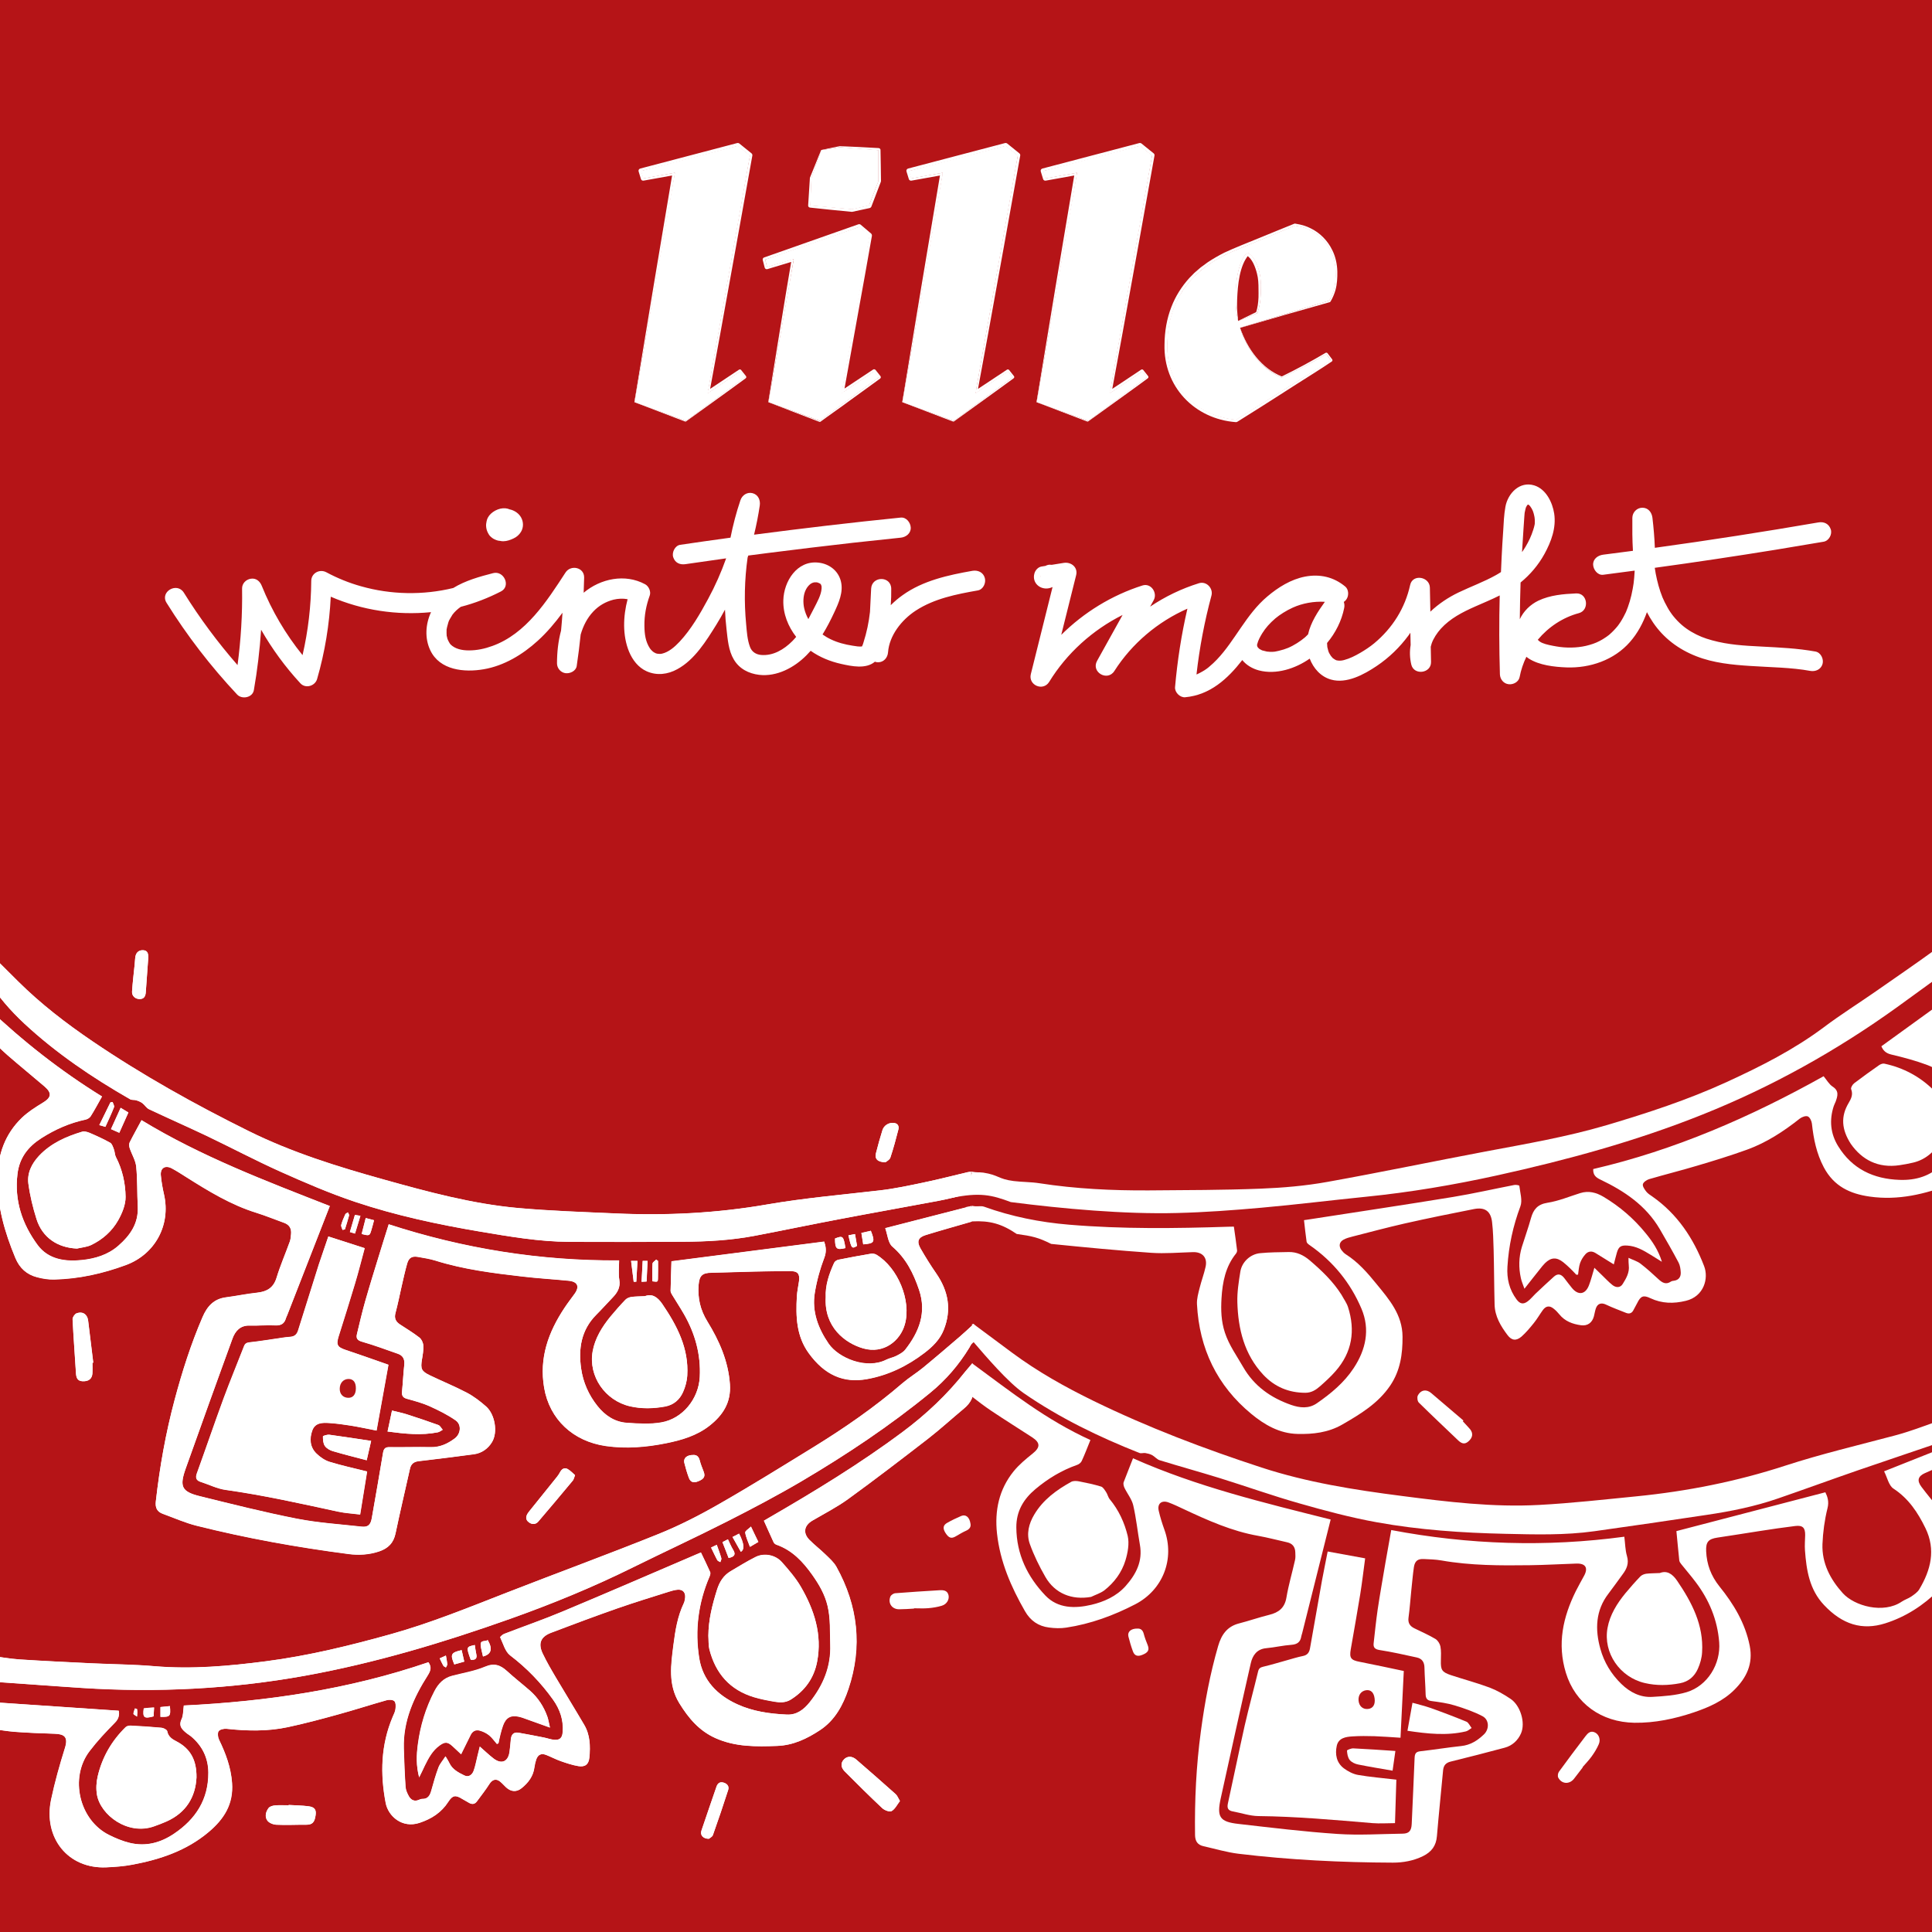 <?xml version="1.0" encoding="UTF-8"?> <svg xmlns="http://www.w3.org/2000/svg" xmlns:xlink="http://www.w3.org/1999/xlink" version="1.1" x="0px" y="0px" viewBox="0 0 2000 2000" style="enable-background:new 0 0 2000 2000;" xml:space="preserve"> <style type="text/css"> .st0{fill:#B51417;} .st1{fill:#FFFFFF;} </style> <g id="Ebene_1"> <rect x="-1" y="-1" class="st0" width="2007" height="2007"></rect> </g> <g id="Ebene_2"> <g> <path class="st1" d="M146.5,1159.6c-4.4,8.3-8.6,15.6-12.3,23.2c-0.8,1.6-0.5,4.1,0.1,6c2.1,6.3,6,12.4,6.7,18.9 c1.4,13.7,0.9,27.6,1.6,41.4c0.9,17.4-7.8,29.8-20.1,40.6c-10.8,9.4-24.2,13.4-37.6,14.8c-17.1,1.8-34.7-0.4-45.9-15.5 c-16-21.7-24.3-46.1-20.9-73.7c2-16.7,11-28.2,24.6-36.9c14.2-9.1,29.3-15.8,45.8-19.3c2-0.4,4.3-1.8,5.4-3.5 c4.1-6.5,7.6-13.2,11.7-20.4c-42.8-26.5-81.8-57.1-118.8-92.2c0,10-0.1,18.8,0.1,27.5c0,1.1,0.7,2.6,1.5,3.4 c6.4,6.3,12.8,12.7,19.5,18.6c12.6,10.9,25.5,21.4,38.2,32.3c7.9,6.8,7.1,11.5-1.7,16.8c-7.6,4.6-15.4,9.5-21.8,15.7 c-17.4,16.7-24.8,37.8-25.2,61.7c-0.5,29.3,7.4,56.6,18.5,83.3c4.4,10.6,11.8,17.2,22.6,20c5.7,1.5,11.8,2.5,17.7,2.3 c25.5-0.6,50.1-6.1,74-14.9c30.3-11.1,46.8-41.4,39.6-73c-1.5-6.6-2.7-13.2-3.3-19.9c-0.7-7.5,4.4-10.8,11.2-7.3 c5.1,2.7,10,5.9,14.9,9c23.1,14.6,46.4,28.9,72.9,37.1c9.6,3,19,6.9,28.5,10.3c5.6,2,7.9,6,7.3,11.8c-0.3,2.6-0.4,5.3-1.3,7.7 c-4.5,12.5-9.9,24.7-13.7,37.4c-3.2,10.5-9.9,14.4-20.1,15.5c-10.8,1.2-21.4,3.4-32.2,4.8c-12.6,1.6-19.5,9.3-24.3,20.4 c-12,27.7-21.1,56.4-28.9,85.6c-9.3,34.7-15.5,69.8-19.5,105.4c-0.7,6.3,1.2,10.5,7.3,12.7c11.6,4.2,23,9.3,34.9,12.3 c51.8,13,104.4,22.4,157.3,29.3c10.5,1.4,21.2,0.8,31.7-2.7c9.4-3.2,15-8.8,17-18.8c4.7-22.3,10-44.6,14.9-66.8 c1.1-4.9,3.9-7.2,8.9-7.8c19.1-2.3,38.3-4.6,57.4-7.2c8.1-1.1,14.6-5.9,18.6-12.5c6.3-10.4,3-28.9-6.1-36.9 c-6.1-5.4-12.8-10.5-20-14.3c-12.4-6.5-25.5-11.8-38.1-17.9c-9-4.3-9.9-6.8-8.3-16.4c0.8-4.8,1.7-9.7,1.4-14.5 c-0.2-2.9-1.9-6.6-4.1-8.3c-6.3-4.9-13.3-9.1-20-13.5c-4.4-2.9-6.2-6.4-4.7-11.9c2.5-9.2,4.3-18.5,6.4-27.8 c1.8-7.8,3.5-15.7,5.7-23.4c1.7-6,5-7.9,11-6.9c6.1,1.1,12.3,2,18.1,3.8c29.3,9.2,59.6,13,89.9,16.5c16,1.9,32.1,2.8,48.1,4.4 c9.4,0.9,11.6,6,6.2,13.6c-3.5,4.9-7.2,9.6-10.5,14.6c-16.6,25.1-26.3,51.6-21,82.6c5.6,32.7,29.9,55.4,63.8,60.3 c21,3,41.9,1.3,62.6-2.9c15.8-3.2,31.4-7.7,44.5-17.9c14-10.9,22.8-24.1,21.4-43.2c-1.7-24-11.1-45.1-23.3-64.9 c-7.4-12-10.2-24.3-9.1-38c0.8-9.6,3.9-12.4,13.5-12.5c14.8-0.3,29.6-0.9,44.4-1.2c12.4-0.3,24.7-0.5,37.1-0.5 c7.7,0,10,3,8.9,10.7c-0.8,5.2-1.9,10.4-2.2,15.6c-1.1,20.6-0.6,40.9,12.3,58.7c16.3,22.5,35.9,31.3,60.4,26.8 c21.9-3.9,41.6-13.5,59.3-27c8.4-6.4,15.9-13.7,20-23.8c8.4-21,4.9-40.2-7.7-58.5c-5.8-8.5-11.3-17.2-16.4-26.1 c-4-7.1-2.3-11.3,5.5-13.7c15.8-4.9,31.8-9.3,47.6-13.9c0-5.1,0-10.6,0-16.2c-29.8,7.6-58.9,15.1-89.5,23c2.4,6.7,2.9,15.2,7.3,19 c14.2,12.2,21.9,27.7,27.7,44.8c8,23.7,0.1,43.7-14.4,62.1c-2.2,2.8-5.8,4.6-9.1,6.3c-3.3,1.7-7.1,2.4-10.5,4 c-20.6,10.4-49.3-1.7-59.5-16.5c-10.9-15.7-17.7-33.4-14.4-52.9c2-12.3,5.4-24.5,9.8-36.1c2.6-6.8,1.5-12-0.1-16.8 c-52.9,6.8-105.2,13.6-158.1,20.4c0.3-0.8,0.1-0.4,0-0.1c-0.3,10.2-0.7,20.5-0.9,30.7c0,1.3,0.8,2.8,1.6,4.1 c4.1,6.7,8.4,13.3,12.3,20.1c11.5,20.1,17.5,41.7,16.3,65c-1.2,22.5-17.6,43.2-39.9,47c-11.6,2-23.9,1.2-35.7,0.4 c-12.6-0.9-22.5-7.6-30.3-17.4c-9.1-11.4-14.9-24.6-16.9-38.7c-3-20.5,0-40,15.6-55.7c5.8-5.8,11.3-12,17-17.9 c5-5.2,8.2-10.5,6.9-18.4c-1.1-6.3-0.2-12.9-0.2-20c-81.7,0.5-160.9-12.2-238.5-37.4c-3.6,11.5-7,22.1-10.2,32.7 c-4.8,15.6-9.6,31.1-14.1,46.8c-3.2,11.3-5.9,22.8-8.6,34.2c-1,4.2,0.3,6.4,5.2,7.8c12.6,3.6,24.8,8.2,37.2,12.5 c5.4,1.9,7.2,5.9,6.6,11.5c-1,9.1-1.4,18.3-2.3,27.4c-0.4,4.2,0.6,6.5,5,7.7c7.9,2.2,16,4.3,23.5,7.7c9.3,4.2,18.6,8.8,26.9,14.6 c6.5,4.5,5.4,14.2-1,18.9c-7.4,5.4-15.2,9.2-24.8,8.9c-14.2-0.3-28.4,0.2-42.6,0c-4.6-0.1-6,1.8-6.7,6c-3.7,22.5-7.7,45-11.6,67.4 c-1.2,7-3.9,9.6-10.5,8.9c-22.3-2.5-44.9-3.9-66.9-8.2c-33.8-6.6-67.2-15.1-100.6-23.3c-18.9-4.7-21.3-10-14.7-28.6 c16.1-45,32.1-89.9,48.5-134.7c2.8-7.7,8-13.8,17.8-13.4c8.8,0.3,17.6-0.7,26.4-0.2c6.1,0.3,9.5-1.8,11.1-7.4 c0.3-1.1,0.9-2.1,1.3-3.1c14.6-37.4,29.2-74.9,44.1-113C275.7,1222.7,208.4,1197.3,146.5,1159.6z M-12.6,1789.1 c9.6,1.3,18.5,2.9,27.4,3.6c13.8,1,27.7,1.6,41.5,2c10.2,0.3,14.4,3.3,10.9,14.6c-5.5,17.7-10.6,35.6-14.4,53.7 c-8.2,39.3,17.3,71.8,57.1,70c9.1-0.4,18.4-1.1,27.3-2.8c28.6-5.4,55.8-14.5,78.6-33.7c15.8-13.3,25.9-28.7,24.3-50.9 c-1.2-16.2-6.6-30.6-13.5-44.8c-1.2-2.5-1.8-6.8-0.4-8.7c1.3-1.9,5.5-2.8,8.3-2.5c21.2,2.3,42.3,2.8,63.2-1.7 c17.6-3.7,35-8.4,52.3-13.2c16.8-4.6,33.4-10,50.1-14.7c2.5-0.7,6.6-0.5,8.1,1c1.6,1.6,1.5,5.4,1.1,8.2c-0.3,2.7-1.7,5.3-2.8,7.9 c-12.3,29-13.1,59-7.3,89.4c2.6,13.4,16.8,26.5,35.1,20.4c12.4-4.1,22.5-10.7,29.7-21.8c4.4-6.8,7.4-7.3,14.4-2.9 c2.2,1.4,4.6,2.6,6.8,3.9c3.2,2,6.1,1.6,8.4-1.4c4.4-6,9-11.8,13-18.1c2.9-4.6,6.9-5.8,11.1-2.3c2.2,1.8,4,3.9,6.1,5.9 c5.1,4.7,10.9,5.1,16.1,0.8c6.9-5.6,12-12.3,13.2-21.5c0.4-2.8,1-5.6,1.9-8.2c1.8-5,5.2-6.6,10.2-4.7c5.1,2,9.9,4.6,15,6.4 c6,2.1,12.1,4.1,18.3,5.2c7.1,1.2,10.8-1.8,11.5-8.9c1.1-11.7,0.8-23.4-5.4-33.9c-9.6-16.3-19.5-32.4-29.1-48.6 c-4.8-8.2-9.7-16.5-13.8-25.1c-4.9-10.4-2.1-17.4,8.6-21.5c22.9-8.8,45.9-17.3,69-25.4c17.5-6.1,35.2-11.5,52.9-17.1 c3-1,6.1-1.9,9.3-2.1c5.2-0.4,8.1,2.8,7.7,8c-0.2,2-0.6,4.2-1.4,6c-6.5,13.6-8.8,28.2-10.7,42.9c-2.6,20.6-5.9,41.2,6.1,60.7 c9.5,15.3,20.4,28.4,37.3,36c20.6,9.2,42.2,8.9,64,8.1c16.6-0.6,30.8-7.4,44.2-16.3c15.5-10.2,24-26,29.5-42.7 c14.6-43.7,9.9-86.1-12.4-126.3c-2.7-4.9-7.3-8.9-11.4-12.9c-5.4-5.2-11.4-9.8-16.6-15.1c-7-7.1-5.5-14.9,3-19.9 c12.5-7.3,25.4-13.9,37-22.3c28-20.4,55.5-41.4,82.9-62.6c12.7-9.8,24.6-20.8,37-31.1c7.4-6.2,11.1-13.4,9.7-23.4 c-0.9-6.1-0.1-12.3-0.2-18.5c0-1.3-0.4-2.7-0.7-5c-2.9,3.4-5.1,5.9-7.2,8.5c-18.8,23.9-40.7,44.5-65,62.6 c-44.2,33-91.3,61.6-139,89.2c-1.9,1.1-3.7,2.2-4.6,2.7c3.6,8,6.8,15.2,10.1,22.4c0.5,1,1.7,2,2.8,2.4 c16.4,5.7,27.6,17.7,37.2,31.3c6.9,9.8,12.9,19.9,15.8,32c3.2,13.4,2.3,26.7,2.8,40.2c0.8,22.8-7.4,42.1-21.2,59.5 c-6.1,7.6-13.4,13.3-23.7,12.9c-17.7-0.8-35.2-3.2-51.4-10.7c-20.7-9.5-35.8-24.8-39.4-47.8c-4.6-28.8-1-57.1,10.6-84.2 c0.6-1.4,1.3-3.4,0.8-4.7c-3-6.8-6.3-13.5-9.6-20.4c-2,0.8-3.5,1.5-5,2.1c-46.1,19.8-92.2,39.8-138.5,59.1 c-19.8,8.3-40.2,15.3-60.3,23.1c-1.6,0.6-4.2,3.1-4,3.5c3.1,6.5,5.1,14.7,10.3,18.7c17.2,13.1,31.9,28.3,44.4,45.8 c7.2,10.1,11,21.2,10,33.8c-0.5,5.8-2.9,8.3-8.7,7.8c-3.7-0.3-7.2-1.7-10.9-2.4c-8.6-1.7-17.2-3.4-25.9-4.9 c-5.5-1-7.8,2.1-8.2,7.2c-0.3,4.1-0.7,8.2-1.3,12.3c-1.3,10.4-8.2,13.5-16.5,7.2c-4.8-3.7-9.2-8-14.3-12.4 c-0.9,3.7-1.7,7-2.5,10.2c-1.2,4.9-2.1,9.9-3.8,14.7c-1.5,4.3-5.1,7.2-9.7,5c-6.1-3-12.5-6.2-15.6-13c-0.9-2-2.1-3.8-3.9-6.8 c-2.9,4.5-5.9,7.8-7.3,11.6c-2.9,7.7-5.1,15.6-7.3,23.5c-1.4,5.1-3.4,9.2-9.6,9c-1.1,0-2.2,0.5-3.2,0.9c-4.7,2.1-8.3,0.3-10.5-3.6 c-1.7-3-3.3-6.5-3.5-9.9c-0.9-13.2-1.4-26.5-1.8-39.8c-0.8-28.2,10.2-52.6,24.9-75.7c3-4.8,4-8.5,0.6-13.4 c-82,28.1-166.8,40.6-253.2,44.8c-0.7,5-0.4,10.1-2.3,14.1c-3.5,7.4,0.8,11,5.5,14.8c1.3,1.1,2.8,1.8,4.1,2.9 c11.8,9.8,18,22.5,18.1,37.7c0.1,27.7-13,48.1-35.5,63.2c-14.1,9.5-29.3,13.5-45.9,9.5c-7.4-1.8-14.6-4.8-21.4-8.2 c-30.9-15.3-41.2-59.2-20.2-86.8c7.9-10.4,16.9-20,26.1-29.3c4.2-4.2,4.8-8.3,4.1-12.5c-44.9-3.1-89.3-6.1-134.1-9.1 C-11.5,1770.6-12,1779.8-12.6,1789.1z M-16.5,980.9c-0.5,0.1-0.9,0.2-1.4,0.3c1.3,10.5,2.7,21,4.1,31.5c0.1,0.7,0.7,1.3,1.1,2 c10.6,16.7,23.4,31.5,37.9,45c33.2,30.8,70.4,55.9,109.5,78.3c1.7,1,4.2,0.4,6.1,1c2.3,0.7,4.6,1.6,6.5,3c2.5,1.9,4.2,5,6.9,6.3 c19.6,9.3,39.5,18,59.1,27.3c25.9,12.3,51.2,25.8,77.3,37.5c25.3,11.3,50.8,22.3,77,31.1c42.1,14.1,85.6,23.4,129.4,30.8 c30.5,5.1,61,10.4,92,10.6c39.2,0.2,78.3,0.1,117.5-0.1c25.3-0.1,50.6-1.5,75.5-6.3c28.9-5.5,57.6-11.6,86.5-17 c34-6.5,68.1-12.5,102.1-18.9c9.2-1.7,18.3-4,27.3-6.5c2.7-0.8,6.6-3.1,7-5.2c1-5.9,0.3-12.1,0.3-18.6c-1.8,0.3-2.8,0.3-3.6,0.5 c-14.9,3.5-29.8,7.4-44.7,10.5c-15.2,3.2-30.4,6.5-45.8,8.3c-39,4.6-78.2,7.9-117,14.6c-51.8,9-104.2,11.7-156.8,9.3 c-33.7-1.5-67.4-2.6-101-5.6c-47.6-4.3-93.5-16.8-139.4-29.6c-47.7-13.3-94.9-27.9-139.4-50c-55.9-27.7-110.4-58-162.1-93.2 c-27.2-18.5-53.1-38.4-76.5-61.6C7.2,1004.4-4.6,992.7-16.5,980.9z M339.9,1280c-3.2,9.5-6.6,19.2-9.7,29 c-7.2,22.7-14.3,45.3-21.4,68.1c-1.3,4.2-3.6,6.6-8.3,6.9c-5.6,0.4-11.1,1.4-16.6,2.2c-8.5,1.2-17,2.7-25.5,3.5 c-3.1,0.3-4.6,1.2-5.7,4.1c-7,18-14.4,35.8-21.1,53.9c-9.5,25.8-18.4,51.9-27.7,77.7c-1.7,4.8-0.6,7.3,4.1,8.8 c8.5,2.7,16.8,7,25.6,8.2c39.2,5.5,77.7,14.1,116.3,22.5c7.4,1.6,15,2,23,3c2.6-15.9,5-30.9,7.2-44.5c-13.9-3.5-26.5-6.2-38.8-10 c-5-1.5-9.8-4.9-13.6-8.6c-6.9-6.7-7.4-15.6-4.3-24c2.9-8.1,10.6-8.1,17.6-7.6c7.5,0.5,14.9,1.5,22.3,2.7 c8.6,1.4,17.1,3.2,26.6,5.1c4.2-23.4,8.3-46.2,12.3-68.1c-15.3-5.3-29.6-10.5-44.1-15.3c-8.7-2.9-10.2-5.3-7.5-14 c5.8-18.4,11.6-36.8,17.1-55.2c3.6-12,6.6-24.1,9.9-36.2C364.9,1288,353,1284.2,339.9,1280z M1008.1,1370.5 c-5.4,5-9.9,9.2-14.5,13.2c-12.5,10.7-25,21.4-37.7,31.9c-6.9,5.7-14.7,10.4-21.5,16.2c-28.7,24.8-59.8,46.3-92.1,66.2 c-32.8,20.2-65.6,40.6-99.1,59.7c-20.1,11.5-41,22.1-62.4,30.7c-51.6,20.7-103.8,39.9-155.6,60.1c-39.8,15.5-79.3,31.7-120.5,43.2 c-42.6,11.9-85.5,22.4-129.4,28.1c-38.3,4.9-76.7,8.4-115.4,5.1c-21.6-1.8-43.4-1.9-65.1-3c-24.9-1.2-49.7-2.4-74.6-4 c-10.2-0.7-20.3-2.6-30.4-3.9c0,7.1,0.3,14-0.1,20.8c-0.2,4.6,1.5,6.1,6,6.4c29.7,1.9,59.4,4.3,89.1,6.2 c77.4,5,154.3,1.1,230.7-12.6c72.6-13.1,143.1-34.3,212.5-58.9c43.4-15.4,86-32.9,127.4-53.4c32.4-16,65.2-31.2,97.4-47.5 c26.2-13.3,52.2-27,77.5-41.9c46.3-27.4,91-57.2,132.7-91.3c16.3-13.3,29.7-28.9,40.6-46.9 C1008.1,1387.3,1008.5,1379.7,1008.1,1370.5z M733.3,1693.3c0.3,4.7-0.1,9.5,1.1,13.9c6.3,24.9,21.2,42.1,46.2,49.6 c7,2.1,14.2,3.4,21.4,4.7c5.7,1,11.4,1.1,16.8-2.3c14.6-9.2,23.8-22.1,27.1-39c5.4-28.2-3-53.8-16.9-77.8 c-5.3-9.1-12.4-17.3-19.5-25.3c-6.7-7.6-18.4-9.9-27.3-5.4c-8.8,4.4-17.3,9.7-25.8,14.7c-7.3,4.3-11.4,10.9-14,18.9 C737.4,1661.1,733.4,1676.8,733.3,1693.3z M79.7,1292.5c4.9-1.2,10.1-1.6,14.5-3.7c11.9-5.7,21.8-14.4,28.2-25.8 c4.1-7.3,7.7-16.1,7.6-24.2c-0.2-14.1-3.3-28.2-10-41.1c-1.2-2.4-1.1-5.4-2.1-8c-0.9-2.4-1.9-5.7-3.8-6.8 c-6.8-3.8-14-7.1-21.2-10.2c-2.4-1-5.7-2-8-1.2c-16.6,5-32.3,11.9-44.5,24.9c-7.6,8.1-12.5,17.9-11,29c1.7,12.3,4.7,24.6,8.4,36.5 C43.8,1281.1,59.5,1291.7,79.7,1292.5z M667.6,1341.8c-5.6,0.3-9.7,0.2-13.8,0.9c-2.2,0.3-4.8,1.4-6.3,2.9 c-5.3,5.5-10.4,11.3-15.3,17.2c-8.8,10.7-16.2,22.6-18.6,36.1c-4.7,25.9,12.9,51.1,38.7,57c12,2.7,24.1,2.4,36.3,0.2 c8.9-1.7,15-7.1,18.5-14.9c2.4-5.3,4-11.4,4.4-17.2c1.7-28.2-10.6-51.7-25.9-74.1C680.4,1342.3,674.8,1339,667.6,1341.8z M203.4,1840.1c0.2-17.8-6.2-29.8-20.5-37.2c-4.5-2.3-8.7-4.8-9.8-10.7c-0.3-1.5-3.8-3.3-5.9-3.5c-10.6-1-21.2-1.7-31.9-2.2 c-1.8-0.1-4.1,0.4-5.3,1.6c-14.4,14.1-24.2,31-28.8,50.6c-1.5,6.2-1.9,13.1-0.8,19.4c3.8,21,31.9,42.1,58.8,32.7 c4.4-1.5,8.8-3.3,13.1-5.1C192.9,1876.4,202.4,1860,203.4,1840.1z M433.9,1839.9c2.4-4.8,4.1-8.4,5.9-12c3.9-7.9,8-15.7,15.5-21 c5.3-3.8,8.1-3.7,12.9,0.6c3.1,2.8,6.1,5.7,9.2,8.6c3.4-7,6.7-13.5,9.9-20c1.9-4,5.3-5.6,9.3-4.5c3.5,0.9,7,2.6,9.8,4.9 c3.1,2.5,5.4,6,8.1,9c0.5-0.3,1-0.6,1.6-0.8c0.6-3,1.2-6.1,2-9.1c0.8-3.1,1.6-6.2,2.7-9.2c3-8.3,8-11.1,16.6-9.1 c2.7,0.6,5.4,1.6,8,2.6c7.5,2.7,15,5.4,24,8.6c-1.1-4.6-1.6-8.1-2.7-11.3c-3.7-10.4-9.6-19.5-17.9-26.8 c-7.9-6.9-16.2-13.4-23.9-20.4c-6.8-6.2-13.2-8.5-22.7-4.4c-10.7,4.6-22.6,6.5-34,9.4c-8.8,2.3-14.3,8.1-18.4,16 c-9,17.3-14.6,35.7-17.1,55C431.1,1816.7,430.7,1827.7,433.9,1839.9z M854.8,1342.9c-1.8,30.8,19.9,47.5,38.8,52.9 c21.4,6.1,38.4-8,43.1-24.9c6.9-24.8-7.4-58.7-29.3-72c-1.6-1-3.9-1.4-5.8-1.1c-11.2,1.9-22.4,4-33.6,6.2 c-1.7,0.3-3.9,1.8-4.5,3.2C858.2,1318.7,854.2,1330.6,854.8,1342.9z M931.6,1864.4c-1.9-3.1-2.7-5.6-4.4-7.1 c-13.5-12.1-27.2-24.1-40.9-35.9c-4.4-3.8-9.3-3.6-12.6-0.1c-3.5,3.6-3.5,8.2,0.7,12.4c12.8,12.9,25.7,25.7,38.9,38.1 c2.3,2.2,7.6,4.2,9.7,3C926.6,1872.7,928.8,1868.1,931.6,1864.4z M95.7,1410.7c0.3,0,0.6-0.1,0.9-0.1c-1.7-14.5-3.5-28.9-5.3-43.4 c-0.2-1.5-0.6-3-1.3-4.3c-2.5-4.5-6.8-4.8-10.7-3.4c-1.9,0.7-4.2,4.1-4.1,6.1c0.9,18.7,2.3,37.3,3.5,55.9c0.3,4.6,1.4,8.1,6.9,8.3 c6.1,0.2,9.7-2.5,10.1-8C95.9,1418.2,95.7,1414.4,95.7,1410.7z M946.2,1665.2c0-0.1,0-0.2,0-0.3c4.9,0,9.7,0.3,14.6-0.1 c4.8-0.4,9.7-1.2,14.3-2.6c5.1-1.6,7.8-6.5,6.8-10.9c-1.2-5-5.3-5.3-9.3-5.1c-15.3,0.9-30.6,1.9-45.8,3.1 c-1.8,0.1-4.4,1.8-5.1,3.5c-2.8,7,1.9,13.4,9.5,13.1C936.1,1665.9,941.1,1665.5,946.2,1665.2z M595.3,1527.1 c-2.4-2.1-4.8-4.8-7.8-6.4c-3.3-1.8-6,0-7.8,3.3c-0.9,1.8-2.1,3.5-3.4,5.1c-9.6,12-19.2,23.9-28.8,35.8c-3.7,4.6-3.8,8.3,0.1,11.1 c3.4,2.4,7,2.1,9.6-0.9c12-14,23.9-28.2,35.7-42.4C593.9,1531.6,594.1,1530,595.3,1527.1z M298.8,1868.5c0,0.1,0,0.3,0,0.4 c-4.7,0-9.4-0.3-14,0.1c-2.4,0.2-5.5,1-6.8,2.7c-3,3.9-4.2,9.1-1.2,13.1c1.8,2.4,6.1,4.1,9.4,4.2c10.2,0.5,20.5-0.1,30.7,0 c6.3,0,8.8-2.4,9.8-10.2c0.7-5.4-1.1-8.1-7.4-8.9C312.6,1869,305.7,1869,298.8,1868.5z M401.2,1481.9c17.9,2.4,35,4.2,52.1,0.8 c1.8-0.4,3.4-1.7,5-2.6c-1.5-1.7-2.6-4.2-4.5-4.9c-10.7-3.9-21.5-7.5-32.4-11c-4.9-1.6-10-2.6-15.6-4 C404.3,1467.7,402.8,1474.5,401.2,1481.9z M384.2,1491.6c-14.6-2.2-28.9-4.4-43.2-6.3c-2.2-0.3-6.7,1.1-6.7,1.7 c0,3.3,0.2,7.2,2,9.9c1.7,2.5,5.2,4.5,8.3,5.4c11.6,3.4,23.3,6.3,35,9.4C381.2,1504.7,382.6,1498.8,384.2,1491.6z M733.8,1903.5 c0.9-0.8,3.5-1.9,4.2-3.8c5.5-15.5,10.8-31.1,15.8-46.7c1.2-3.8-1-6.5-4.8-7.6c-3.8-1.1-6.1,0.7-7.3,4.2 c-5.2,15.2-10.5,30.4-15.6,45.6C724.6,1899.6,727.8,1903.5,733.8,1903.5z M153.4,992.6c0.5-6.1-1-8.6-5-8.8 c-5.1-0.4-8.2,2.8-8.5,8.7c-0.1,2-0.3,4.1-0.5,6.1c-0.9,9.3-2.1,18.6-2.7,27.9c-0.3,4.6,3.3,7.7,7.8,7.8c4.6,0,6.1-3,6.4-6.9 C151.7,1015.7,152.5,1004.1,153.4,992.6z M916.6,1203.2c1-0.9,4.3-2.4,5.1-4.8c3.2-9.6,5.8-19.4,8.3-29.1c0.9-3.5-0.7-6.3-4.7-6.8 c-5.2-0.6-10.2,2.5-11.8,7.5c-2.4,7.9-4.7,15.8-6.7,23.8C905.3,1199.6,908.3,1203,916.6,1203.2z M717.7,1506.2 c-6.7-0.1-10.4,3.3-9.3,8.1c1.3,5.2,2.8,10.4,4.7,15.5c1.7,4.7,5,5.6,10,3.5c6-2.5,7.2-5.1,5.2-10.2c-1.5-3.8-3-7.6-4-11.5 C723.2,1507.6,720.9,1506,717.7,1506.2z M124.9,1146.8c-3.4,7.5-6.6,14.6-10,22.1c2.9,1.3,5.4,2.4,8.6,3.8c3.2-7.2,6.3-14,9.4-21 C129.9,1149.8,127.5,1148.4,124.9,1146.8z M777.4,1580.3c-2.3,2.2-6.2,4.5-5.9,6.2c0.7,4.9,3,9.6,4.9,14.8c3.4-2,5.9-3.5,8.7-5.1 c-1.4-2.8-2.5-5-3.6-7.4C780.3,1586.4,779.1,1583.9,777.4,1580.3z M116.6,1140.8c-0.8,0.1-1.5,0.3-2.3,0.4 c-3.8,7.7-7.5,15.4-11.5,23.5c2.7,0.8,4.4,1.3,6.3,1.8c3.1-7,6.3-13.6,8.9-20.3C118.6,1144.8,117.1,1142.6,116.6,1140.8z M387.2,1263.2c-3-0.8-5.6-1.5-8.6-2.3c-1.5,5.9-2.9,11.2-4.2,16.5c8.1,2.1,8.3,2.1,10.2-4.6 C385.5,1269.8,386.3,1266.7,387.2,1263.2z M901.5,1274.1c-3.3,0.7-6.3,1.4-9.8,2.2c0.7,4.3,1.3,8.1,1.9,11.8 C905.3,1287.2,906.1,1285.8,901.5,1274.1z M477.9,1708.2c-11.1,2.5-12.1,4.4-7.6,14.8c3.4-0.9,6.8-1.9,10.3-2.9 C479.6,1715.7,478.8,1712.1,477.9,1708.2z M500,1714.8c8.7-2.4,10.2-7.9,4.9-17c-2.4,1.8-7.8-0.4-7.3,5.3 C498,1707,499.2,1710.8,500,1714.8z M747.9,1596.4c2.2,5.7,4.4,11.2,6.4,16.4c6.7-1.3,7.4-4.1,4.6-8.6c-2-3.3-3.5-6.9-5.3-10.7 C751.7,1594.4,750.1,1595.2,747.9,1596.4z M681.2,1305.3c-0.6-0.5-1.2-0.9-1.9-1.4c-1.3,1.4-3.7,2.7-3.8,4.2 c-0.4,6.1-0.2,12.2-0.2,18.3c5.5,0.7,5.7,0.7,5.8-2.7C681.3,1317.6,681.2,1311.5,681.2,1305.3z M758.3,1591.1 c3,5.4,5.8,10.3,8.6,15.3c4.1-2.3,3.4-8.6-1.8-18.8C763,1588.7,760.9,1589.8,758.3,1591.1z M875.2,1292c-2-12.6-2.6-13.1-10.8-9.9 C864.4,1292.8,865.9,1294.3,875.2,1292z M487.3,1718.2c5,0.4,6.8-1.4,5.7-6.1c-0.7-3-1-6.1-1.5-9.2 C482.6,1704.8,482.6,1705,487.3,1718.2z M166.1,1777.3c10.2,0.1,10.7-0.4,9.8-11.1c-3.2,0.3-6.4,0.6-9.8,1 C166.1,1770.7,166.1,1773.8,166.1,1777.3z M367.5,1277c1.9-6.4,3.7-12.2,5.6-18.4c-2.4-0.4-3.9-0.6-5.7-0.9 c-1.8,6-3.4,11.7-5.2,17.7C364,1276,365.4,1276.4,367.5,1277z M665.3,1305.3c-0.4,7.2-0.8,14.1-1.1,21.6c2-0.1,3.5-0.2,5.2-0.3 c0.3-7.3,0.7-14.1,1-21.3C668.8,1305.3,667.2,1305.3,665.3,1305.3z M159.5,1767.6c-2.6,0.2-4.3,0.2-6,0.4 c-1.6,0.1-3.2,0.4-4.7,0.6c-1.3,9.6,0.4,10.9,10.2,8.2C159.2,1774,159.3,1771.1,159.5,1767.6z M736.1,1602c2.3,4.8,4.2,9,6.4,13 c0.5,1,2.1,1.4,3.2,2.1c0.4-1.4,1.4-2.9,1-4.1c-1.3-4.6-3-9-4.7-13.8C740,1600.2,738.2,1601,736.1,1602z M653.3,1305.3 c0.9,7.5,1.8,14.5,2.7,21.6c0.9,0,1.8-0.1,2.7-0.1c0.4-7,0.8-14.1,1.2-21.5C657.5,1305.3,655.9,1305.3,653.3,1305.3z M878.3,1278.8c3,13.7,3.6,14.3,8.9,10.9c-0.7-3.9-1.4-7.9-2.1-12.2C882.8,1278,880.8,1278.3,878.3,1278.8z M354.6,1273.2 c0.8-0.2,1.6-0.4,2.4-0.6c1.5-4.8,3-9.5,4.3-14.4c0.2-0.9-0.7-2.1-1.2-3.2c-0.9,0.7-2.3,1.1-2.7,2c-1.6,3.6-3.2,7.2-4.2,10.9 C352.8,1269.6,354.1,1271.5,354.6,1273.2z M461.6,1713.8c-2.6,1.2-4.4,2-6.4,3c1.4,2.9,2.4,5.3,3.7,7.5c0.5,0.9,1.8,1.3,2.7,1.9 c0.5-1.1,1.5-2.3,1.4-3.4C462.8,1720,462.2,1717.4,461.6,1713.8z M141.9,1769.3c-0.7-0.3-1.4-0.5-2.2-0.8 c-0.6,1.9-1.6,3.7-1.6,5.6c0,0.7,1.9,1.6,3.7,2.9c0.2-2.4,0.3-3.4,0.3-4.5C142.1,1771.4,142,1770.4,141.9,1769.3z"></path> <path class="st1" d="M146.5,1159.6c61.9,37.7,129.2,63.1,194.9,88.8c-14.9,38.2-29.5,75.6-44.1,113c-0.4,1-1,2-1.3,3.1 c-1.6,5.6-5,7.7-11.1,7.4c-8.8-0.5-17.6,0.5-26.4,0.2c-9.8-0.3-15,5.8-17.8,13.4c-16.4,44.8-32.5,89.8-48.5,134.7 c-6.6,18.6-4.2,23.9,14.7,28.6c33.4,8.2,66.9,16.7,100.6,23.3c22,4.3,44.5,5.7,66.9,8.2c6.6,0.7,9.3-1.9,10.5-8.9 c3.9-22.5,7.9-44.9,11.6-67.4c0.7-4.2,2.1-6.1,6.7-6c14.2,0.2,28.4-0.3,42.6,0c9.6,0.2,17.5-3.5,24.8-8.9c6.4-4.7,7.5-14.4,1-18.9 c-8.3-5.8-17.6-10.4-26.9-14.6c-7.5-3.3-15.5-5.5-23.5-7.7c-4.4-1.2-5.5-3.5-5-7.7c0.9-9.1,1.3-18.3,2.3-27.4 c0.6-5.7-1.2-9.7-6.6-11.5c-12.3-4.4-24.6-8.9-37.2-12.5c-4.9-1.4-6.2-3.6-5.2-7.8c2.7-11.4,5.4-22.9,8.6-34.2 c4.4-15.7,9.3-31.2,14.1-46.8c3.2-10.6,6.6-21.2,10.2-32.7c77.6,25.2,156.8,38,238.5,37.4c0,7.1-0.8,13.7,0.2,20 c1.3,7.9-1.9,13.2-6.9,18.4c-5.7,5.9-11.2,12.1-17,17.9c-15.6,15.7-18.6,35.1-15.6,55.7c2,14.2,7.8,27.3,16.9,38.7 c7.8,9.8,17.8,16.5,30.3,17.4c11.9,0.8,24.1,1.6,35.7-0.4c22.2-3.8,38.7-24.4,39.9-47c1.2-23.3-4.8-44.9-16.3-65 c-3.9-6.8-8.3-13.4-12.3-20.1c-0.7-1.2-1.6-2.7-1.6-4.1c0.2-10.2,0.6-20.5,0.9-30.7c0-0.3,0.2-0.7,0,0.1 c52.8-6.8,105.1-13.5,158.1-20.4c1.6,4.7,2.7,10,0.1,16.8c-4.5,11.6-7.8,23.8-9.8,36.1c-3.2,19.5,3.6,37.2,14.4,52.9 c10.3,14.8,39,26.8,59.5,16.5c3.3-1.7,7.2-2.3,10.5-4c3.3-1.7,6.9-3.6,9.1-6.3c14.4-18.4,22.4-38.4,14.4-62.1 c-5.8-17.1-13.4-32.6-27.7-44.8c-4.4-3.8-4.9-12.2-7.3-19c30.6-7.9,59.7-15.3,89.5-23c0,5.6,0,11.1,0,16.2 c-15.8,4.6-31.8,9-47.6,13.9c-7.8,2.4-9.5,6.6-5.5,13.7c5.1,8.9,10.5,17.7,16.4,26.1c12.6,18.3,16.1,37.5,7.7,58.5 c-4,10.1-11.6,17.4-20,23.8c-17.7,13.5-37.4,23-59.3,27c-24.6,4.4-44.1-4.4-60.4-26.8c-12.9-17.8-13.5-38-12.3-58.7 c0.3-5.2,1.5-10.4,2.2-15.6c1.1-7.7-1.2-10.7-8.9-10.7c-12.4,0-24.7,0.2-37.1,0.5c-14.8,0.3-29.6,1-44.4,1.2 c-9.6,0.2-12.7,2.9-13.5,12.5c-1.1,13.7,1.7,26,9.1,38c12.2,19.9,21.6,40.9,23.3,64.9c1.3,19.1-7.5,32.3-21.4,43.2 c-13.1,10.1-28.6,14.7-44.5,17.9c-20.6,4.1-41.6,5.9-62.6,2.9c-33.9-4.9-58.2-27.6-63.8-60.3c-5.3-31,4.4-57.6,21-82.6 c3.3-5,7-9.8,10.5-14.6c5.5-7.6,3.2-12.7-6.2-13.6c-16-1.6-32.1-2.5-48.1-4.4c-30.3-3.5-60.6-7.3-89.9-16.5 c-5.9-1.8-12-2.8-18.1-3.8c-6-1-9.3,0.9-11,6.9c-2.2,7.7-3.9,15.6-5.7,23.4c-2.1,9.3-4,18.6-6.4,27.8c-1.5,5.5,0.3,9,4.7,11.9 c6.7,4.4,13.7,8.6,20,13.5c2.3,1.8,4,5.4,4.1,8.3c0.3,4.8-0.6,9.7-1.4,14.5c-1.6,9.6-0.6,12.1,8.3,16.4 c12.7,6.1,25.7,11.4,38.1,17.9c7.2,3.8,13.9,8.9,20,14.3c9.1,8,12.4,26.5,6.1,36.9c-4,6.6-10.5,11.4-18.6,12.5 c-19.1,2.6-38.2,5-57.4,7.2c-5,0.6-7.8,2.9-8.9,7.8c-5,22.3-10.3,44.5-14.9,66.8c-2.1,9.9-7.6,15.6-17,18.8 c-10.4,3.5-21.1,4.1-31.7,2.7c-53-6.9-105.5-16.3-157.3-29.3c-11.9-3-23.3-8.1-34.9-12.3c-6.1-2.2-8-6.4-7.3-12.7 c4-35.6,10.2-70.7,19.5-105.4c7.8-29.2,16.9-57.8,28.9-85.6c4.8-11.2,11.7-18.8,24.3-20.4c10.8-1.4,21.4-3.7,32.2-4.8 c10.2-1.1,16.9-5.1,20.1-15.5c3.9-12.7,9.2-24.9,13.7-37.4c0.9-2.4,1-5.1,1.3-7.7c0.6-5.8-1.7-9.8-7.3-11.8 c-9.5-3.4-18.9-7.3-28.5-10.3c-26.4-8.2-49.7-22.5-72.9-37.1c-4.9-3.1-9.8-6.3-14.9-9c-6.8-3.5-11.9-0.2-11.2,7.3 c0.6,6.7,1.8,13.4,3.3,19.9c7.1,31.6-9.3,61.8-39.6,73c-23.9,8.8-48.5,14.3-74,14.9c-5.9,0.1-12-0.9-17.7-2.3 c-10.8-2.8-18.2-9.4-22.6-20c-11.1-26.7-19-54-18.5-83.3c0.4-23.9,7.9-45,25.2-61.7c6.4-6.1,14.1-11,21.8-15.7 c8.8-5.3,9.6-10,1.7-16.8c-12.7-10.8-25.6-21.3-38.2-32.3c-6.8-5.9-13.1-12.3-19.5-18.6c-0.8-0.8-1.5-2.2-1.5-3.4 c-0.1-8.8-0.1-17.5-0.1-27.5c36.9,35.1,75.9,65.7,118.8,92.2c-4,7.2-7.6,13.9-11.7,20.4c-1,1.7-3.4,3-5.4,3.5 c-16.5,3.5-31.6,10.2-45.8,19.3c-13.6,8.7-22.6,20.2-24.6,36.9c-3.4,27.6,4.9,52,20.9,73.7c11.2,15.1,28.8,17.3,45.9,15.5 c13.4-1.4,26.8-5.3,37.6-14.8c12.4-10.8,21-23.2,20.1-40.6c-0.7-13.8-0.3-27.7-1.6-41.4c-0.7-6.4-4.5-12.5-6.7-18.9 c-0.6-1.8-0.9-4.4-0.1-6C137.9,1175.2,142.1,1167.9,146.5,1159.6z"></path> <path class="st1" d="M1172.9,1509.6c66.2,29.5,136.2,46.2,204.6,63.4c-9.9,39.7-19.7,78.7-29.5,117.7c-0.3,1.1-0.7,2.1-0.9,3.2 c-0.9,5.8-4,8.3-10.1,8.8c-8.8,0.6-17.4,2.7-26.2,3.5c-9.8,0.9-14.2,7.6-16,15.6c-10.6,46.5-20.8,93.2-31.1,139.8 c-4.2,19.3-1.2,24.3,18.2,26.5c34.2,3.9,68.4,8.1,102.8,10.4c22.3,1.5,44.9,0,67.4-0.3c6.6-0.1,9-3.1,9.3-10.1 c1-22.8,2.1-45.6,3-68.4c0.2-4.3,1.3-6.3,5.9-6.8c14.1-1.6,28.2-3.9,42.3-5.4c9.6-1,16.9-5.7,23.5-12c5.8-5.5,5.6-15.2-1.4-18.9 c-9-4.7-18.8-8.1-28.6-11.1c-7.8-2.4-16.1-3.5-24.3-4.6c-4.5-0.6-5.9-2.8-6-7c-0.2-9.2-1-18.3-1.2-27.5c-0.1-5.7-2.4-9.4-8-10.6 c-12.8-2.8-25.6-5.7-38.5-7.7c-5-0.8-6.6-2.8-6.1-7.1c1.3-11.7,2.5-23.4,4.2-35.1c2.4-16.1,5.3-32.1,8-48.2 c1.9-10.9,3.9-21.9,6-33.8c80.2,15.2,160.3,17.8,241.3,6.9c0.9,7.1,0.9,13.7,2.7,19.9c2.3,7.7-0.2,13.4-4.5,19.1 c-4.9,6.6-9.6,13.4-14.6,19.9c-13.5,17.5-14,37.2-8.4,57.2c3.8,13.8,11.2,26.1,21.7,36.3c9,8.7,19.7,14.2,32.3,13.4 c11.9-0.7,24.1-1.5,35.4-4.9c21.6-6.6,35.3-29.2,33.6-51.6c-1.8-23.3-10.4-43.9-24.4-62.4c-4.7-6.3-9.9-12.2-14.8-18.4 c-0.9-1.1-1.9-2.5-2.1-3.8c-1.1-10.2-2-20.4-3-30.6c0-0.3,0.1-0.7,0,0.1c51.6-13.4,102.6-26.7,154.2-40.2c2.2,4.5,4,9.6,2.2,16.6 c-3,12.1-4.7,24.6-5.2,37.1c-0.7,19.8,8.2,36.5,21,50.7c12.1,13.4,42.1,21.7,61.1,8.8c3.1-2.1,6.8-3.2,9.9-5.3 c3-2.1,6.4-4.4,8.2-7.4c12-20.1,17.3-41,6.4-63.4c-7.9-16.2-17.4-30.6-33.1-40.9c-4.9-3.2-6.4-11.5-9.7-17.9 c29.3-11.7,57.3-22.8,85.8-34.1c0.7,5.6,1.4,11,2.1,16.1c-15.1,6.5-30.4,13-45.5,19.8c-7.4,3.3-8.6,7.8-3.7,14.3 c6.2,8.2,12.7,16.2,19.5,23.9c14.8,16.5,20.7,35.2,15.1,57c-2.7,10.6-9.3,18.7-16.8,26.1c-15.8,15.7-34.2,27.6-55.4,34.3 c-23.8,7.5-44.3,1.2-63.3-19c-15.1-16-18.2-36-19.7-56.6c-0.4-5.2,0.1-10.5,0.2-15.7c0.1-7.7-2.5-10.4-10.2-9.5 c-12.3,1.5-24.5,3.3-36.7,5.2c-14.6,2.2-29.2,4.7-43.8,6.8c-9.5,1.4-12.2,4.5-11.8,14.1c0.6,13.7,5,25.5,13.8,36.5 c14.6,18.1,26.6,37.8,31.3,61.4c3.7,18.8-3.3,33-15.8,45.5c-11.7,11.7-26.6,18.2-41.9,23.4c-19.9,6.7-40.5,11.1-61.7,10.8 c-34.3-0.6-61.2-20-70.9-51.7c-9.2-30.1-3-57.7,10.3-84.6c2.7-5.4,5.7-10.6,8.5-15.8c4.5-8.2,1.6-13-7.9-12.7 c-16.1,0.5-32.2,1.5-48.3,1.7c-30.5,0.4-61.1,0.4-91.3-4.9c-6.1-1.1-12.3-1.2-18.5-1.5c-6.1-0.3-9.1,2-10.1,8.2 c-1.2,7.9-1.8,16-2.7,24c-1,9.5-1.6,19-2.9,28.4c-0.8,5.7,1.5,8.9,6.2,11.2c7.2,3.5,14.7,6.8,21.6,10.9c2.5,1.5,4.6,4.9,5.2,7.7 c0.9,4.7,0.6,9.7,0.5,14.5c-0.3,9.8,0.9,12.1,10.4,15.3c13.3,4.4,27,8,40.1,12.9c7.6,2.9,14.9,7.1,21.7,11.7 c10.1,6.8,15.6,24.7,10.7,35.8c-3.1,7-8.9,12.6-16.8,14.7c-18.6,5-37.3,9.8-56,14.4c-4.9,1.2-7.3,3.9-7.8,8.9 c-2.1,22.7-4.5,45.4-6.4,68.2c-0.8,10.1-5.6,16.4-14.5,20.8c-9.9,4.8-20.4,6.7-31.1,6.7c-53.4-0.2-106.7-2.8-159.8-9.2 c-12.2-1.5-24.1-5.1-36.2-7.8c-6.3-1.4-8.7-5.3-8.8-11.7c-0.5-35.8,1.2-71.5,6-107c4-30,9.5-59.5,17.9-88.5 c3.4-11.7,9.2-20.2,21.5-23.4c10.5-2.7,20.8-6.3,31.3-8.9c9.9-2.4,16.1-7.2,17.9-17.9c2.2-13.1,6-25.8,8.9-38.8 c0.6-2.5,0.4-5.2,0.3-7.8c-0.1-5.8-2.9-9.5-8.8-10.7c-9.9-2.2-19.6-4.8-29.6-6.6c-27.3-4.8-52.2-16-77-27.6 c-5.3-2.5-10.5-5-15.9-7c-7.1-2.6-11.8,1.3-10.1,8.6c1.5,6.6,3.5,13,5.8,19.4c11.1,30.4-1.4,62.5-30,77.4 c-22.6,11.7-46.3,20.4-71.5,24.2c-5.8,0.9-12,0.7-17.9-0.1c-11-1.4-19.2-7-24.9-17c-14.4-25.1-25.7-51.1-28.9-80.3 c-2.6-23.8,2.1-45.7,17.2-64.4c5.6-6.9,12.6-12.7,19.6-18.3c8-6.4,8.3-11.2-0.4-16.9c-14-9.1-28.1-17.9-42-27.2 c-7.5-5-14.6-10.5-21.7-16c-0.9-0.7,0.3,5.9,0.2,4.7c-1.2-8.7,2.6-28.2,1.3-38.1c41.1,30.2,76.6,58.5,122.5,79.4 c-3.1,7.6-5.8,14.8-9,21.7c-0.8,1.8-3,3.5-4.9,4.1c-16,5.6-30.1,14.2-43,25c-12.4,10.4-19.9,22.9-19.8,39.7 c0.2,27.9,11.5,51,30.1,70.5c13,13.6,30.8,13.5,47.5,9.6c13.1-3.1,25.9-8.7,35.5-19.4c10.9-12.3,17.9-25.7,14.8-42.9 c-2.4-13.6-3.8-27.4-6.9-40.8c-1.5-6.3-6.1-11.9-9-17.9c-0.8-1.7-1.5-4.2-0.9-5.9C1166.3,1526.2,1169.5,1518.4,1172.9,1509.6z"></path> <path class="st1" d="M-12.6,1789.1c0.5-9.3,1-18.5,1.5-27.2c44.9,3.1,89.2,6.1,134.1,9.1c0.7,4.2,0.2,8.3-4.1,12.5 c-9.2,9.3-18.2,18.9-26.1,29.3c-21.1,27.6-10.7,71.5,20.2,86.8c6.8,3.4,14,6.4,21.4,8.2c16.6,4,31.8,0,45.9-9.5 c22.5-15.2,35.7-35.6,35.5-63.2c-0.1-15.2-6.3-27.9-18.1-37.7c-1.3-1.1-2.8-1.9-4.1-2.9c-4.7-3.8-9-7.4-5.5-14.8 c1.9-4,1.6-9.1,2.3-14.1c86.4-4.2,171.3-16.8,253.2-44.8c3.4,4.9,2.4,8.6-0.6,13.4c-14.7,23-25.7,47.5-24.9,75.7 c0.4,13.3,0.9,26.5,1.8,39.8c0.2,3.4,1.8,6.9,3.5,9.9c2.3,3.9,5.9,5.7,10.5,3.6c1-0.5,2.1-1,3.2-0.9c6.3,0.2,8.2-3.8,9.6-9 c2.2-7.9,4.4-15.8,7.3-23.5c1.5-3.9,4.4-7.1,7.3-11.6c1.7,3,3,4.8,3.9,6.8c3.2,6.8,9.5,10,15.6,13c4.6,2.2,8.1-0.7,9.7-5 c1.7-4.7,2.6-9.8,3.8-14.7c0.8-3.2,1.6-6.4,2.5-10.2c5.1,4.5,9.5,8.7,14.3,12.4c8.3,6.3,15.2,3.2,16.5-7.2 c0.5-4.1,0.9-8.2,1.3-12.3c0.4-5.1,2.7-8.2,8.2-7.2c8.6,1.5,17.2,3.2,25.9,4.9c3.7,0.7,7.2,2.1,10.9,2.4c5.8,0.4,8.2-2,8.7-7.8 c1.1-12.5-2.8-23.7-10-33.8c-12.5-17.5-27.2-32.7-44.4-45.8c-5.2-4-7.2-12.2-10.3-18.7c-0.2-0.4,2.4-2.9,4-3.5 c20.1-7.7,40.5-14.8,60.3-23.1c46.3-19.4,92.3-39.4,138.5-59.1c1.5-0.7,3-1.3,5-2.1c3.3,6.9,6.6,13.6,9.6,20.4 c0.5,1.2-0.2,3.2-0.8,4.7c-11.6,27-15.2,55.4-10.6,84.2c3.7,23,18.7,38.4,39.4,47.8c16.2,7.4,33.7,9.8,51.4,10.7 c10.4,0.5,17.7-5.2,23.7-12.9c13.9-17.4,22.1-36.6,21.2-59.5c-0.5-13.4,0.4-26.8-2.8-40.2c-2.9-12.1-8.9-22.2-15.8-32 c-9.7-13.6-20.8-25.6-37.2-31.3c-1.1-0.4-2.3-1.4-2.8-2.4c-3.4-7.2-6.6-14.5-10.1-22.4c0.9-0.5,2.8-1.7,4.6-2.7 c47.7-27.6,94.7-56.3,139-89.2c24.3-18.1,46.2-38.8,65-62.6c2.1-2.6,4.3-5.1,7.2-8.5c0.3,2.4,0.7,3.7,0.7,5 c0,6.2-0.7,12.5,0.2,18.5c1.4,10-2.3,17.3-9.7,23.4c-12.4,10.3-24.3,21.2-37,31.1c-27.4,21.2-54.9,42.3-82.9,62.6 c-11.6,8.4-24.6,15-37,22.3c-8.5,5-10,12.8-3,19.9c5.3,5.3,11.3,9.9,16.6,15.1c4.1,4,8.7,8,11.4,12.9 c22.3,40.2,27.1,82.6,12.4,126.3c-5.6,16.7-14,32.5-29.5,42.7c-13.4,8.8-27.6,15.6-44.2,16.3c-21.8,0.8-43.4,1.2-64-8.1 c-16.9-7.6-27.9-20.6-37.3-36c-12-19.4-8.7-40.1-6.1-60.7c1.8-14.7,4.2-29.3,10.7-42.9c0.9-1.8,1.3-4,1.4-6c0.4-5.2-2.6-8.4-7.7-8 c-3.1,0.2-6.2,1.2-9.3,2.1c-17.7,5.6-35.4,11-52.9,17.1c-23.1,8.1-46.1,16.7-69,25.4c-10.8,4.1-13.6,11.1-8.6,21.5 c4.1,8.6,8.9,16.9,13.8,25.1c9.6,16.3,19.6,32.3,29.1,48.6c6.2,10.5,6.5,22.2,5.4,33.9c-0.7,7.1-4.4,10.1-11.5,8.9 c-6.2-1-12.3-3.1-18.3-5.2c-5.1-1.8-9.9-4.4-15-6.4c-5-1.9-8.4-0.4-10.2,4.7c-0.9,2.6-1.5,5.4-1.9,8.2 c-1.2,9.2-6.3,15.9-13.2,21.5c-5.2,4.3-11.1,3.9-16.1-0.8c-2.1-1.9-3.9-4.1-6.1-5.9c-4.3-3.5-8.2-2.2-11.1,2.3 c-4,6.3-8.6,12.1-13,18.1c-2.3,3.1-5.1,3.4-8.4,1.4c-2.2-1.4-4.6-2.6-6.8-3.9c-7-4.3-10-3.9-14.4,2.9 c-7.1,11.1-17.2,17.6-29.7,21.8c-18.2,6.1-32.5-7-35.1-20.4c-5.9-30.4-5.1-60.4,7.3-89.4c1.1-2.6,2.5-5.2,2.8-7.9 c0.3-2.7,0.4-6.6-1.1-8.2c-1.6-1.6-5.6-1.8-8.1-1c-16.8,4.7-33.3,10.1-50.1,14.7c-17.3,4.8-34.7,9.4-52.3,13.2 c-20.9,4.4-42.1,4-63.2,1.7c-2.8-0.3-7,0.6-8.3,2.5c-1.3,1.9-0.8,6.2,0.4,8.7c6.9,14.2,12.3,28.6,13.5,44.8 c1.6,22.1-8.4,37.5-24.3,50.9c-22.8,19.2-50,28.3-78.6,33.7c-9,1.7-18.2,2.4-27.3,2.8c-39.7,1.7-65.3-30.8-57.1-70 c3.8-18.1,8.8-36,14.4-53.7c3.5-11.3-0.8-14.3-10.9-14.6c-13.8-0.4-27.7-1-41.5-2C5.9,1792-2.9,1790.4-12.6,1789.1z"></path> <path class="st1" d="M-16.5,980.9c11.8,11.7,23.6,23.5,35.5,35.2c23.4,23.2,49.3,43.1,76.5,61.6c51.7,35.1,106.2,65.5,162.1,93.2 c44.5,22,91.7,36.7,139.4,50c45.8,12.8,91.8,25.3,139.4,29.6c33.6,3,67.3,4.1,101,5.6c52.6,2.4,105-0.3,156.8-9.3 c38.8-6.7,78-10.1,117-14.6c15.4-1.8,30.6-5.1,45.8-8.3c15-3.1,29.8-7,44.7-10.5c0.9-0.2,1.8-0.3,3.6-0.5c0,6.5,0.6,12.7-0.3,18.6 c-0.3,2.1-4.3,4.4-7,5.2c-9,2.6-18.1,4.8-27.3,6.5c-34,6.4-68.1,12.4-102.1,18.9c-28.9,5.5-57.6,11.5-86.5,17 c-24.9,4.8-50.2,6.2-75.5,6.3c-39.2,0.2-78.3,0.3-117.5,0.1c-31-0.2-61.5-5.4-92-10.6c-43.8-7.4-87.3-16.7-129.4-30.8 c-26.2-8.8-51.8-19.8-77-31.1c-26.1-11.7-51.5-25.1-77.3-37.5c-19.6-9.3-39.5-18.1-59.1-27.3c-2.7-1.3-4.4-4.5-6.9-6.3 c-1.9-1.4-4.2-2.3-6.5-3c-2-0.6-4.5,0-6.1-1c-39.1-22.4-76.3-47.5-109.5-78.3c-14.5-13.5-27.3-28.3-37.9-45c-0.4-0.6-1-1.3-1.1-2 c-1.4-10.5-2.7-21-4.1-31.5C-17.4,981.1-16.9,981-16.5,980.9z"></path> <path class="st1" d="M1007.6,1370.5c13.4,9.9,26.8,19.9,40.1,29.8c26.4,19.6,55,35.6,84.5,50c56.2,27.4,114.4,49.5,173.8,68.9 c47.2,15.4,96,23.1,145.1,29.4c47.2,6.1,94.5,11.9,142.2,9.3c33.6-1.8,67.2-5.6,100.7-8.9c52.4-5.2,103.9-15.4,153.9-31.7 c37.5-12.2,75.7-21.2,113.7-31.3c15-4,29.6-9.5,44.2-14.8c14.4-5.3,28.5-11.2,42.8-16.8c0.8-0.3,1.7-0.5,3.5-1 c0.9,6.4,2.4,12.5,2.3,18.5c0,2.1-3.6,5-6.2,6.2c-8.5,3.8-17.2,7.3-26.1,10.4c-32.7,11.2-65.6,22.1-98.3,33.4 c-27.8,9.6-55.4,19.7-83.2,29.3c-24,8.3-48.8,13.3-73.8,17c-38.7,5.8-77.5,11.5-116.2,16.9c-30.7,4.3-61.7,3.4-92.6,2.7 c-44.4-1-88.8-4-132.5-11.9c-27.2-4.9-54.1-12.1-80.7-19.7c-27.5-7.8-54.6-17.5-81.9-26c-20.7-6.4-41.7-12.2-62.5-18.6 c-2.8-0.9-5-3.8-7.8-5.3c-2.1-1.1-4.5-1.7-6.9-2.1c-2-0.3-4.4,0.6-6.2-0.1c-41.9-16.6-82.3-36.1-119.6-61.8 c-16.3-11.2-39-37.8-51.9-52.8c-0.5-0.6-13.6,14.6-13.8,13.9c-2.9-10.2,14.7-22.4,11.9-32.5 C1006.7,1370.8,1007.2,1370.6,1007.6,1370.5z"></path> <path class="st1" d="M339.9,1280c13.1,4.2,25,8,37.5,12c-3.3,12.1-6.3,24.2-9.9,36.2c-5.5,18.5-11.4,36.8-17.1,55.2 c-2.7,8.7-1.2,11.1,7.5,14c14.5,4.8,28.9,10,44.1,15.3c-4,22-8.1,44.7-12.3,68.1c-9.5-1.8-18-3.7-26.6-5.1 c-7.4-1.2-14.8-2.2-22.3-2.7c-7-0.5-14.7-0.4-17.6,7.6c-3,8.5-2.6,17.4,4.3,24c3.8,3.7,8.6,7,13.6,8.6c12.3,3.8,24.9,6.5,38.8,10 c-2.2,13.6-4.6,28.6-7.2,44.5c-7.9-1-15.6-1.4-23-3c-38.6-8.3-77.1-17-116.3-22.5c-8.7-1.2-17-5.5-25.6-8.2 c-4.7-1.5-5.8-4-4.1-8.8c9.4-25.9,18.2-51.9,27.7-77.7c6.7-18.1,14.1-35.9,21.1-53.9c1.1-2.9,2.7-3.7,5.7-4.1 c8.5-0.9,17-2.3,25.5-3.5c5.5-0.8,11-1.8,16.6-2.2c4.7-0.3,7-2.6,8.3-6.9c7.1-22.7,14.2-45.4,21.4-68.1 C333.3,1299.2,336.7,1289.5,339.9,1280z M368.4,1437.2c0-6.3-2.6-9.6-7.6-9.7c-5.4,0-9.1,3.9-9.2,9.9c-0.1,5.6,3.3,9.5,8.6,9.6 C365.4,1447.2,368.4,1443.6,368.4,1437.2z"></path> <path class="st1" d="M1374.4,1606.1c13.5,2.5,25.8,4.7,38.8,7.1c-1.7,12.4-3.1,24.8-5.1,37.2c-3.1,19-6.5,38-9.8,57 c-1.6,9,0.2,11.2,9.2,12.9c15,2.9,29.9,6.2,45.7,9.5c-1.1,22.3-2.2,45.4-3.4,69.1c-9.6-0.6-18.3-1.3-27-1.6 c-7.5-0.2-15-0.3-22.5,0.2c-7,0.4-14.7,1.5-16.5,9.8c-1.9,8.8-0.3,17.5,7.4,23.3c4.2,3.1,9.5,5.9,14.6,6.8 c12.6,2.2,25.5,3.2,39.7,4.9c-0.4,13.8-0.9,28.9-1.4,45c-8,0-15.6,0.6-23.2,0c-39.4-3.3-78.7-6.9-118.2-7.3 c-8.8-0.1-17.6-3.2-26.4-4.8c-4.8-0.9-6.3-3.2-5.2-8.2c5.9-26.9,11.4-53.8,17.4-80.7c4.3-18.8,9.4-37.4,13.9-56.1 c0.7-3,2.2-4.1,5.2-4.8c8.4-2,16.6-4.5,24.9-6.8c5.4-1.5,10.7-3.2,16.2-4.3c4.6-0.9,6.6-3.5,7.4-7.9c4.1-23.4,8.2-46.8,12.4-70.2 C1370.4,1626,1372.5,1615.9,1374.4,1606.1z M1423,1758.3c-0.8-6.2-3.8-9.2-8.7-8.6c-5.3,0.7-8.5,5.1-7.9,11c0.6,5.6,4.5,9,9.8,8.4 C1421.3,1768.6,1423.8,1764.6,1423,1758.3z"></path> <path class="st1" d="M1008.1,1370.5c0.4,9.3,0,16.8-4.5,24.3c-11,17.9-24.3,33.5-40.6,46.9c-41.7,34.2-86.4,64-132.7,91.3 c-25.3,14.9-51.3,28.6-77.5,41.9c-32.2,16.4-65,31.5-97.4,47.5c-41.3,20.5-83.9,37.9-127.4,53.4c-69.4,24.7-139.9,45.8-212.5,58.9 c-76.3,13.8-153.3,17.6-230.7,12.6c-29.7-1.9-59.4-4.2-89.1-6.2c-4.5-0.3-6.2-1.8-6-6.4c0.4-6.9,0.1-13.8,0.1-20.8 c10.1,1.3,20.2,3.2,30.4,3.9c24.8,1.6,49.7,2.8,74.6,4c21.7,1,43.5,1.1,65.1,3c38.8,3.3,77.1-0.1,115.4-5.1 c44-5.7,86.8-16.2,129.4-28.1c41.2-11.5,80.7-27.7,120.5-43.2c51.8-20.2,104-39.3,155.6-60.1c21.5-8.6,42.3-19.2,62.4-30.7 c33.5-19.1,66.2-39.5,99.1-59.7c32.3-19.9,63.3-41.4,92.1-66.2c6.8-5.8,14.6-10.5,21.5-16.2c12.7-10.4,25.2-21.2,37.7-31.9 C998.2,1379.7,1002.7,1375.4,1008.1,1370.5z"></path> <path class="st1" d="M733.3,1693.3c0.1-16.5,4.1-32.3,9-47.8c2.5-8,6.7-14.6,14-18.9c8.5-5,16.9-10.3,25.8-14.7 c8.9-4.5,20.6-2.2,27.3,5.4c7,8,14.1,16.2,19.5,25.3c14,23.9,22.4,49.5,16.9,77.8c-3.2,16.8-12.5,29.8-27.1,39 c-5.4,3.4-11.1,3.2-16.8,2.3c-7.2-1.2-14.4-2.6-21.4-4.7c-25-7.5-39.9-24.7-46.2-49.6C733.3,1702.8,733.7,1698,733.3,1693.3z"></path> <path class="st1" d="M79.7,1292.5c-20.2-0.9-35.9-11.5-41.9-30.4c-3.8-11.9-6.8-24.2-8.4-36.5c-1.5-11.1,3.4-20.8,11-29 c12.2-13,27.9-19.9,44.5-24.9c2.4-0.7,5.6,0.2,8,1.2c7.2,3.1,14.4,6.3,21.2,10.2c1.9,1.1,2.9,4.3,3.8,6.8c1,2.6,0.8,5.6,2.1,8 c6.7,12.9,9.8,27,10,41.1c0.1,8.1-3.5,16.9-7.6,24.2c-6.4,11.4-16.2,20.1-28.2,25.8C89.8,1291,84.6,1291.4,79.7,1292.5z"></path> <path class="st1" d="M1129.5,1653.1c-20,3.5-37.5-3.5-47.4-20.8c-6.2-10.8-11.8-22.2-16-33.9c-3.8-10.5-1.1-21.1,4.6-30.6 c9.1-15.3,23-25.4,38.2-33.8c2.2-1.2,5.5-1,8.1-0.5c7.7,1.5,15.4,3.1,22.9,5.4c2.1,0.7,3.7,3.6,5.2,5.8c1.5,2.3,2,5.3,3.7,7.3 c9.3,11.2,15.3,24.3,18.6,38c1.8,7.9,0.1,17.2-2.3,25.2c-3.8,12.5-11.6,23.1-22,31.2C1139,1649.4,1134,1650.9,1129.5,1653.1z"></path> <path class="st1" d="M667.6,1341.8c7.2-2.8,12.8,0.5,17.9,7.9c15.3,22.5,27.6,45.9,25.9,74.1c-0.3,5.8-2,11.9-4.4,17.2 c-3.5,7.8-9.5,13.2-18.5,14.9c-12.1,2.3-24.3,2.6-36.3-0.2c-25.8-5.9-43.4-31.1-38.7-57c2.4-13.5,9.8-25.4,18.6-36.1 c4.9-5.9,10-11.7,15.3-17.2c1.5-1.6,4.1-2.6,6.3-2.9C657.8,1342,662,1342.1,667.6,1341.8z"></path> <path class="st1" d="M1718.2,1628.4c7.2-2.8,12.8,0.5,17.9,7.9c15.3,22.5,27.6,45.9,25.9,74.1c-0.3,5.8-2,11.9-4.4,17.2 c-3.5,7.8-9.5,13.2-18.5,14.9c-12.1,2.3-24.3,2.6-36.3-0.2c-25.8-5.9-43.4-31.1-38.7-57c2.4-13.5,9.8-25.4,18.6-36.1 c4.9-5.9,10-11.7,15.3-17.2c1.5-1.6,4.1-2.6,6.3-2.9C1708.5,1628.6,1712.6,1628.7,1718.2,1628.4z"></path> <path class="st1" d="M203.4,1840.1c-1.1,19.9-10.5,36.4-31.1,45.4c-4.3,1.9-8.7,3.6-13.1,5.1c-26.9,9.4-55.1-11.6-58.8-32.7 c-1.1-6.2-0.7-13.2,0.8-19.4c4.6-19.6,14.4-36.5,28.8-50.6c1.2-1.2,3.6-1.7,5.3-1.6c10.6,0.5,21.3,1.2,31.9,2.2 c2.2,0.2,5.6,2,5.9,3.5c1.1,5.9,5.3,8.4,9.8,10.7C197.3,1810.3,203.7,1822.2,203.4,1840.1z"></path> <path class="st1" d="M433.9,1839.9c-3.2-12.2-2.8-23.2-1.4-34.2c2.5-19.3,8.1-37.6,17.1-55c4.1-7.9,9.6-13.7,18.4-16 c11.4-3,23.3-4.9,34-9.4c9.5-4.1,15.9-1.8,22.7,4.4c7.7,7.1,16,13.5,23.9,20.4c8.3,7.3,14.2,16.4,17.9,26.8 c1.1,3.2,1.6,6.7,2.7,11.3c-8.9-3.2-16.4-6-24-8.6c-2.6-0.9-5.3-2-8-2.6c-8.6-1.9-13.6,0.8-16.6,9.1c-1.1,3-1.9,6.1-2.7,9.2 c-0.8,3-1.3,6.1-2,9.1c-0.5,0.3-1,0.6-1.6,0.8c-2.7-3.1-5-6.5-8.1-9c-2.8-2.2-6.3-3.9-9.8-4.9c-3.9-1.1-7.3,0.5-9.3,4.5 c-3.2,6.6-6.4,13.1-9.9,20c-3.1-2.9-6-5.8-9.2-8.6c-4.8-4.3-7.6-4.3-12.9-0.6c-7.5,5.3-11.6,13.1-15.5,21 C438.1,1831.5,436.3,1835.2,433.9,1839.9z"></path> <path class="st1" d="M2072.2,1026.6c-5.3-7.6-10.7-15.2-15.7-22.3c-36.4,26.4-72.4,52.4-108.9,78.8c1.6,3.9,4.2,7.1,10.1,8.5 c12.7,3,25.5,6.4,37.7,11c32.5,12.2,47,54.9,28.9,84.3c-4,6.5-8.5,12.9-13.8,18.3c-12,12.2-27,16.8-44,16.2 c-27.1-0.9-49.1-11.3-63.6-34.8c-8-12.9-9.4-27-4.6-41.6c0.5-1.6,1.4-3.1,2-4.7c2-5.7,3.7-11-3.1-15.4c-3.7-2.4-6.2-6.9-9.4-10.8 c-75.5,42.2-154.1,76.5-238.5,96.1c-0.3,6,2.5,8.6,7.6,11c24.7,11.8,46.9,26.7,61.2,51c6.7,11.5,13.3,23,19.5,34.7 c1.6,3,2.1,6.8,2.3,10.3c0.2,4.5-1.9,7.9-7,8.6c-1.1,0.1-2.3,0.3-3.2,0.9c-5.2,3.5-9,1.1-12.9-2.5c-6-5.6-12.1-11.1-18.6-16.1 c-3.3-2.5-7.5-3.7-12.4-6c0.1,3.5,0,5.7,0.3,7.8c0.9,7.5-2.7,13.5-6.3,19.3c-2.7,4.3-7.3,3.8-10.8,0.9c-3.9-3.1-7.3-6.9-11-10.4 c-2.4-2.3-4.7-4.6-7.5-7.3c-2,6.5-3.4,12.4-5.6,18.1c-3.7,9.7-11.2,10.8-17.8,2.6c-2.6-3.2-5.1-6.5-7.6-9.8 c-3.1-4.1-6.6-5.5-10.8-1.8c-6.5,5.8-12.9,11.9-19.3,17.9c-2.7,2.6-5,5.6-8,7.8c-4.6,3.4-8,2.6-11.5-2.1 c-7.5-10.1-10.2-21.5-9.4-33.9c1.3-21.5,5.8-42.1,13.4-62.4c2.3-6.1-0.3-14.2-1.1-21.3c-0.1-0.5-3.6-1.2-5.3-0.8 c-21.1,4.1-42.2,8.9-63.4,12.4c-49.5,8.1-99.2,15.5-148.8,23.2c-1.6,0.3-3.3,0.5-5.4,0.8c0.9,7.6,1.6,15,2.7,22.4 c0.2,1.3,1.9,2.6,3.2,3.5c24.2,16.8,42.2,38.9,53.6,65.8c9.1,21.5,4.5,42.4-8.1,61.5c-9.8,14.9-23.4,26.2-38,36.3 c-8.5,5.9-17.7,4.9-26.9,1.7c-21-7.4-38.1-19.4-49.5-39.2c-6.7-11.7-14.6-22.5-18.9-35.6c-3.9-11.8-4.2-23.5-3.5-35.5 c1-16.7,4.1-32.8,15-46.3c0.7-0.9,1.3-2.4,1.1-3.5c-0.9-7.9-2.1-15.8-3.3-24.4c-1.1,0-3.2,0-5.4,0.1 c-55.1,1.8-110.2,2.5-165.1-2.1c-30.2-2.5-59.7-8.4-88.3-18.7c-3.1-1.1-8,0.4-12.2-0.9c1,2.2-6.8,0.4-6.1,1.6 c3.2,5.3,0,15,6.1,14.6c18.3-1,30.8,2.5,46.2,13c16,2.2,22.3,3.6,35.7,10.3c34.5,3.5,69,6.8,103.5,9.2c14.3,1,28.8-0.3,43.2-0.7 c9.8-0.3,15.3,5.6,13.1,15.3c-1.6,7.3-4.3,14.3-6.1,21.6c-1.4,5.6-3.1,11.4-2.8,17c2.4,46,20.8,84.4,56.4,113.7 c13.6,11.2,29.1,20.2,47.7,20.6c16.1,0.4,31.7-1.4,46.1-9.6c18.9-10.9,37.4-22,50-40.7c10.3-15.4,12.7-32.3,12.6-50.3 c-0.1-22.8-13.8-38.6-27-54.7c-9.3-11.5-19.1-22.7-31.8-30.7c-1.7-1.1-3.2-2.7-4.4-4.3c-3.1-4.2-2.3-8.5,2.3-10.9 c2.8-1.5,5.9-2.3,9-3.1c18-4.6,35.9-9.4,53.9-13.5c23.9-5.4,48-10.3,72-15c11.3-2.2,17.4,2.2,18.7,13.6c1.1,9.5,1.3,19,1.6,28.6 c0.5,18.9,0.5,37.8,1,56.7c0.3,12.2,6.3,22.2,13.4,31.6c4.3,5.7,9,6.2,14.5,1.5c4.7-4.2,8.8-9.1,12.8-14.1c3.4-4.2,6.1-9,9.3-13.4 c3.2-4.3,6.9-4.8,11.1-1.4c2.2,1.7,4.2,3.8,5.9,5.9c5.8,7.2,13.8,10.1,22.5,11.3c6.7,0.9,11.5-2.6,13.3-9.2c0.7-2.7,1.1-5.5,2-8.2 c1.8-5.2,5.8-6.3,10.7-3.9c6.7,3.2,13.7,5.7,20.6,8.5c3.6,1.4,6.2,0.2,7.8-3.2c1.2-2.3,2.5-4.6,3.7-6.9c3.6-7.4,6.4-8.6,13.7-5.1 c11.9,5.6,24,5.8,36.7,2.7c18.7-4.5,23.8-23.2,18.9-35.9c-11.1-28.9-27.7-53.9-53.5-72c-2.3-1.6-4.8-3.1-6.5-5.3 c-1.7-2.2-3.9-5.4-3.4-7.5c0.5-2.1,3.8-4.4,6.3-5.2c16.7-4.9,33.6-9.1,50.3-14.1c17.2-5.1,34.4-10.4,51.3-16.5 c20.1-7.3,37.8-18.9,54.5-32.1c2.2-1.7,6.2-3.2,8.3-2.3c2.2,0.9,4,4.8,4.3,7.6c1.7,15.7,4.7,30.7,12.3,45.1 c10.4,19.6,27,27.4,47.5,30.3c29.5,4.2,57.4-2.5,84.5-13c8.5-3.3,16.7-7.6,24.7-12.1c34.6-19.6,39.1-60.7,11.3-89.6 c-12.8-13.4-26.6-25.9-40.6-37.9c-9-7.7-6.9-12.5,1.5-18.2c11.5-7.7,23-15.5,34.1-23.7C2058,1038.8,2064.7,1032.8,2072.2,1026.6z"></path> <path class="st1" d="M1005.4,1212.8c4.6,8.1-28.7,23.5-20.9,27.4c29.9-6.3,42.4-3.1,61.9,4.2c53.5,6.9,117.9,12.7,171.7,11.3 c29.3-0.7,58.7-2.9,87.9-5.5c36-3.2,71.9-7.7,107.8-11.3c45.9-4.6,91.3-12.3,136.3-22.2c72-15.9,142.9-35.2,211.5-62.6 c72-28.7,139.3-66.2,202.3-111.5c24.2-17.4,48.1-35.1,72.3-52.5c3.7-2.6,4.3-4.8,1.7-8.6c-3.9-5.6-7.4-11.6-11.1-17.6 c-7.9,6.5-15.5,13.4-23.8,19.4c-20.2,14.6-40.7,28.7-61.1,42.9c-17.8,12.4-36.3,24-53.6,37c-31.1,23.3-65.5,40.7-100.6,56.8 c-40.3,18.5-82.2,32.2-124.7,44.8c-41,12.1-83.1,19.3-125.1,27.2c-54.6,10.3-109.1,21.7-163.8,31.5c-22.8,4.1-46.1,6.1-69.2,7 c-38.5,1.5-77.1,1.5-115.7,1.8c-37.9,0.2-75.6-1.6-113.1-7.4c-8.9-1.4-17.9-1.2-26.8-2.3c-16.3-2.1-15.2-6.2-31.4-8.7 C1011.8,1213.2,1012.6,1214.1,1005.4,1212.8z"></path> <path class="st1" d="M1388.8,1340.5c-8.8-14-20.6-25.2-33-35.8c-6.4-5.4-13.4-8.8-21.8-8.6c-9.9,0.2-19.8,0.2-29.7,1.2 c-9.9,1-18.7,9-20.3,19.1c-1.7,10.5-3.4,21.2-3.1,31.8c0.8,27.7,7.2,53.9,26.8,74.9c11.7,12.5,26.3,18.7,43.6,18.7 c6.4,0,11.1-3.1,15.5-7c5.4-4.8,10.9-9.8,15.7-15.3c17.2-19.6,20.8-42.1,12.9-66.6C1393.9,1348.5,1391,1344.6,1388.8,1340.5z"></path> <path class="st1" d="M1916,1184.2c11.5,16.4,28.2,25.3,50.4,22c4.6-0.7,9.2-1.5,13.8-2.6c27.8-6.3,40.5-39,32.6-58.9 c-2.4-5.9-6.4-11.5-10.9-16c-14.3-14.2-31.5-23.4-51.2-27.6c-1.6-0.4-3.9,0.5-5.4,1.5c-8.7,6.1-17.4,12.3-25.9,18.8 c-1.7,1.3-3.7,4.7-3.1,6.1c2.2,5.6,0,9.9-2.6,14.3C1905.4,1155.7,1906.3,1169.2,1916,1184.2z"></path> <path class="st1" d="M1720.4,1306.2c-3.7-12.1-9.9-21.2-16.9-29.7c-12.3-15.1-26.8-27.6-43.6-37.6c-7.6-4.5-15.4-6.5-24.1-3.8 c-11.2,3.5-22.3,8.2-33.9,10c-10.2,1.6-14.5,6.9-17,15.8c-2.8,10.1-6.4,20-9.5,30c-3.2,10.6-3.4,21.4-1,32.2 c0.7,3.3,2.1,6.5,3.7,11c5.9-7.5,10.8-13.8,15.8-20c1.7-2.2,3.5-4.5,5.4-6.4c6.3-6.2,12-6.5,18.9-1.1c2.5,2,4.8,4.1,7.1,6.3 c2.2,2.1,4.3,4.4,6.5,6.7c0.6,0,1.2-0.1,1.8-0.1c0.6-4,0.8-8.2,2.1-12c1.2-3.4,3.3-6.7,5.7-9.3c2.8-3,6.5-3.4,10.2-1.1 c6.2,3.9,12.4,7.7,19,11.8c1.1-4.1,2-8.1,3.2-12.2c1.8-6.2,4.2-7.7,10.7-7.3c9.2,0.5,16.8,5,24.3,9.6 C1712.4,1301.3,1715.9,1303.4,1720.4,1306.2z"></path> <path class="st1" d="M854.8,1342.9c-0.6-12.3,3.5-24.1,8.7-35.6c0.7-1.5,2.8-2.9,4.5-3.2c11.2-2.3,22.4-4.3,33.6-6.2 c1.8-0.3,4.2,0.1,5.8,1.1c21.9,13.3,36.3,47.2,29.3,72c-4.7,16.9-21.8,31-43.1,24.9C874.6,1390.4,853,1373.7,854.8,1342.9z"></path> <path class="st1" d="M931.6,1864.4c-2.9,3.7-5,8.3-8.6,10.4c-2,1.2-7.3-0.8-9.7-3c-13.2-12.4-26.1-25.2-38.9-38.1 c-4.2-4.3-4.2-8.8-0.7-12.4c3.3-3.4,8.3-3.6,12.6,0.1c13.7,11.9,27.4,23.8,40.9,35.9C928.9,1858.9,929.8,1861.3,931.6,1864.4z"></path> <path class="st1" d="M95.7,1410.7c0,3.7,0.2,7.5-0.1,11.2c-0.4,5.6-4,8.3-10.1,8c-5.4-0.2-6.6-3.7-6.9-8.3 c-1.1-18.6-2.6-37.3-3.5-55.9c-0.1-2,2.2-5.4,4.1-6.1c3.9-1.4,8.3-1.1,10.7,3.4c0.7,1.3,1.1,2.8,1.3,4.3 c1.8,14.5,3.5,28.9,5.3,43.4C96.3,1410.6,96,1410.7,95.7,1410.7z"></path> <path class="st1" d="M1514.3,1471.3c2.5,2.8,5.2,5.4,7.6,8.3c3.4,4.4,2.6,8.8-2,12.7c-4.1,3.5-7.4,1.7-10.7-1.5 c-13.5-12.9-27.1-25.7-40.4-38.8c-1.5-1.4-2-5.5-1.1-7.3c1.9-3.7,5.4-6.4,10.2-4.8c1.4,0.5,2.7,1.3,3.8,2.3 c11.1,9.4,22.2,18.9,33.2,28.3C1514.8,1470.8,1514.6,1471,1514.3,1471.3z"></path> <path class="st1" d="M1638.5,1829.5c-3.1,4-6.1,8.1-9.2,12c-4.8,5.9-12.7,5.4-16.2-1.3c-0.8-1.5-0.4-4.6,0.7-6.1 c9-12.4,18.2-24.6,27.5-36.8c2.4-3.2,5.3-6.1,9.9-3.8c4,2,6,7.3,3.8,12.2c-1.9,4.4-4.5,8.6-7.3,12.5c-2.8,3.9-6.2,7.4-9.4,11.1 C1638.4,1829.4,1638.4,1829.4,1638.5,1829.5z"></path> <path class="st1" d="M595.3,1527.1c-1.1,2.9-1.4,4.5-2.3,5.6c-11.8,14.2-23.7,28.4-35.7,42.4c-2.6,3-6.2,3.4-9.6,0.9 c-3.9-2.7-3.8-6.4-0.1-11.1c9.6-11.9,19.2-23.8,28.8-35.8c1.3-1.6,2.4-3.3,3.4-5.1c1.7-3.3,4.4-5.1,7.8-3.3 C590.5,1522.3,592.9,1525.1,595.3,1527.1z"></path> <path class="st1" d="M298.8,1868.5c6.9,0.4,13.8,0.4,20.6,1.3c6.3,0.8,8.1,3.5,7.4,8.9c-1,7.9-3.5,10.3-9.8,10.2 c-10.3-0.1-20.5,0.5-30.7,0c-3.3-0.1-7.6-1.8-9.4-4.2c-3-4-1.8-9.2,1.2-13.1c1.3-1.7,4.4-2.5,6.8-2.7c4.6-0.4,9.3-0.1,14-0.1 C298.8,1868.8,298.8,1868.7,298.8,1868.5z"></path> <path class="st1" d="M401.2,1481.9c1.6-7.3,3-14.2,4.6-21.7c5.6,1.4,10.7,2.4,15.6,4c10.9,3.5,21.7,7.1,32.4,11 c1.8,0.7,3,3.2,4.5,4.9c-1.7,0.9-3.3,2.2-5,2.6C436.2,1486.1,419.1,1484.3,401.2,1481.9z"></path> <path class="st1" d="M1457,1791.7c1.7-9.8,3.4-19,5.2-29c6.5,1.8,12.4,3.2,18.2,5.2c12.7,4.5,25.3,9.3,37.7,14.4 c2.1,0.9,3.5,4.2,5.3,6.5c-1.9,1.2-3.8,3-5.8,3.5C1497.7,1797,1477.8,1794.8,1457,1791.7z"></path> <path class="st1" d="M384.2,1491.6c-1.7,7.2-3,13.1-4.6,20c-11.8-3.1-23.5-6-35-9.4c-3.1-0.9-6.5-2.9-8.3-5.4 c-1.8-2.6-2-6.5-2-9.9c0-0.6,4.5-2,6.7-1.7C355.3,1487.2,369.7,1489.4,384.2,1491.6z"></path> <path class="st1" d="M1444.5,1812.6c-1,7.3-1.9,13.3-2.9,20.4c-12-2.1-23.9-4-35.7-6.4c-3.1-0.6-6.8-2.3-8.7-4.7 c-2-2.5-2.6-6.3-2.8-9.7c0-0.6,4.3-2.4,6.5-2.3C1415.4,1810.6,1429.8,1811.6,1444.5,1812.6z"></path> <path class="st1" d="M733.8,1903.5c-6.1,0-9.2-3.9-7.7-8.4c5.1-15.3,10.4-30.4,15.6-45.6c1.2-3.5,3.5-5.3,7.3-4.2 c3.8,1.1,6,3.8,4.8,7.6c-5,15.6-10.3,31.2-15.8,46.7C737.3,1901.5,734.7,1902.7,733.8,1903.5z"></path> <path class="st1" d="M153.4,992.6c-0.8,11.5-1.6,23.1-2.5,34.6c-0.3,3.9-1.7,7-6.4,6.9c-4.5,0-8.1-3.2-7.8-7.8 c0.6-9.3,1.7-18.6,2.7-27.9c0.2-2,0.4-4.1,0.5-6.1c0.3-5.9,3.4-9,8.5-8.7C152.4,984,153.8,986.5,153.4,992.6z"></path> <path class="st1" d="M916.6,1203.2c-8.2-0.2-11.3-3.7-9.8-9.5c2-8,4.2-15.9,6.7-23.8c1.5-5,6.6-8,11.8-7.5 c4.1,0.4,5.6,3.2,4.7,6.8c-2.5,9.8-5.1,19.6-8.3,29.1C920.9,1200.8,917.6,1202.3,916.6,1203.2z"></path> <path class="st1" d="M717.7,1506.2c3.3-0.2,5.6,1.5,6.6,5.4c1,3.9,2.5,7.8,4,11.5c2,5.1,0.8,7.7-5.2,10.2c-5,2.1-8.3,1.2-10-3.5 c-1.9-5.1-3.4-10.3-4.7-15.5C707.3,1509.5,711,1506.1,717.7,1506.2z"></path> <path class="st1" d="M1177.4,1685.9c3.3-0.2,5.6,1.5,6.6,5.4c1,3.9,2.5,7.8,4,11.5c2,5.1,0.8,7.7-5.2,10.2c-5,2.1-8.3,1.2-10-3.5 c-1.9-5.1-3.4-10.3-4.7-15.5C1167,1689.2,1170.8,1685.8,1177.4,1685.9z"></path> <path class="st1" d="M1004.6,1577.1c0.7,3.2-0.6,5.7-4.3,7.4c-3.7,1.6-7.2,3.8-10.7,5.8c-4.7,2.8-7.4,2-10.9-3.5 c-2.9-4.6-2.5-8,1.9-10.4c4.7-2.7,9.6-5,14.5-7.1C999.7,1567.4,1003.6,1570.5,1004.6,1577.1z"></path> <path class="st1" d="M124.9,1146.8c2.6,1.6,4.9,3,8,4.8c-3.2,7-6.2,13.9-9.4,21c-3.2-1.4-5.7-2.5-8.6-3.8 C118.3,1161.4,121.5,1154.3,124.9,1146.8z"></path> <path class="st1" d="M777.4,1580.3c1.7,3.6,2.8,6.1,4,8.5c1.1,2.3,2.3,4.6,3.6,7.4c-2.8,1.6-5.3,3.1-8.7,5.1 c-1.8-5.2-4.2-9.9-4.9-14.8C771.3,1584.8,775.2,1582.6,777.4,1580.3z"></path> <path class="st1" d="M116.6,1140.8c0.5,1.8,2,4,1.4,5.4c-2.6,6.8-5.7,13.3-8.9,20.3c-2-0.6-3.7-1.1-6.3-1.8 c4-8.1,7.7-15.8,11.5-23.5C115.1,1141.1,115.8,1140.9,116.6,1140.8z"></path> <path class="st1" d="M387.2,1263.2c-0.9,3.6-1.7,6.6-2.6,9.6c-2,6.7-2.1,6.7-10.2,4.6c1.4-5.3,2.7-10.6,4.2-16.5 C381.7,1261.7,384.3,1262.4,387.2,1263.2z"></path> <path class="st1" d="M901.5,1274.1c4.6,11.8,3.8,13.1-7.9,14.1c-0.6-3.7-1.2-7.5-1.9-11.8C895.2,1275.5,898.2,1274.8,901.5,1274.1 z"></path> <path class="st1" d="M477.9,1708.2c0.9,4,1.7,7.5,2.7,11.9c-3.5,1-6.9,1.9-10.3,2.9C465.9,1712.6,466.8,1710.7,477.9,1708.2z"></path> <path class="st1" d="M500,1714.8c-0.9-4.1-2-7.8-2.4-11.7c-0.5-5.7,4.8-3.5,7.3-5.3C510.2,1706.9,508.7,1712.5,500,1714.8z"></path> <path class="st1" d="M747.9,1596.4c2.3-1.2,3.8-2,5.6-2.9c1.9,3.8,3.3,7.4,5.3,10.7c2.8,4.5,2.1,7.3-4.6,8.6 C752.3,1607.6,750.1,1602.1,747.9,1596.4z"></path> <path class="st1" d="M681.2,1305.3c0,6.1,0.1,12.3-0.1,18.4c-0.1,3.4-0.4,3.4-5.8,2.7c0-6.1-0.3-12.2,0.2-18.3 c0.1-1.5,2.5-2.8,3.8-4.2C679.9,1304.4,680.5,1304.9,681.2,1305.3z"></path> <path class="st1" d="M758.3,1591.1c2.6-1.4,4.7-2.5,6.8-3.5c5.2,10.2,5.9,16.5,1.8,18.8C764.1,1601.4,761.3,1596.5,758.3,1591.1z"></path> <path class="st1" d="M875.2,1292c-9.2,2.3-10.8,0.8-10.8-9.9C872.5,1278.9,873.2,1279.5,875.2,1292z"></path> <path class="st1" d="M487.3,1718.2c-4.8-13.2-4.7-13.4,4.2-15.3c0.5,3.1,0.8,6.2,1.5,9.2C494.2,1716.8,492.3,1718.7,487.3,1718.2z "></path> <path class="st1" d="M166.1,1777.3c0-3.5,0-6.6,0-10.2c3.4-0.3,6.6-0.6,9.8-1C176.7,1776.9,176.2,1777.4,166.1,1777.3z"></path> <path class="st1" d="M367.5,1277c-2.1-0.6-3.4-1-5.3-1.6c1.7-6,3.4-11.6,5.2-17.7c1.8,0.3,3.3,0.5,5.7,0.9 C371.2,1264.9,369.4,1270.6,367.5,1277z"></path> <path class="st1" d="M665.3,1305.3c1.9,0,3.4,0,5,0c-0.3,7.2-0.7,14-1,21.3c-1.6,0.1-3.2,0.2-5.2,0.3 C664.6,1319.4,665,1312.4,665.3,1305.3z"></path> <path class="st1" d="M159.5,1767.6c-0.2,3.5-0.3,6.4-0.5,9.1c-9.8,2.7-11.5,1.4-10.2-8.2c1.5-0.2,3.1-0.4,4.7-0.6 C155.2,1767.9,156.9,1767.8,159.5,1767.6z"></path> <path class="st1" d="M736.1,1602c2.1-1,3.9-1.8,5.9-2.8c1.7,4.8,3.4,9.2,4.7,13.8c0.3,1.2-0.6,2.7-1,4.1c-1.1-0.7-2.7-1.1-3.2-2.1 C740.3,1611,738.5,1606.8,736.1,1602z"></path> <path class="st1" d="M653.3,1305.3c2.6,0,4.2,0,6.6,0c-0.4,7.4-0.8,14.4-1.2,21.5c-0.9,0-1.8,0.1-2.7,0.1 C655.1,1319.8,654.2,1312.8,653.3,1305.3z"></path> <path class="st1" d="M878.3,1278.8c2.5-0.5,4.5-0.8,6.8-1.3c0.7,4.2,1.4,8.2,2.1,12.2C881.9,1293.1,881.3,1292.5,878.3,1278.8z"></path> <path class="st1" d="M354.6,1273.2c-0.5-1.7-1.7-3.7-1.3-5.2c1-3.8,2.6-7.4,4.2-10.9c0.4-0.9,1.8-1.3,2.7-2 c0.4,1.1,1.4,2.3,1.2,3.2c-1.3,4.8-2.8,9.6-4.3,14.4C356.2,1272.9,355.4,1273.1,354.6,1273.2z"></path> <path class="st1" d="M461.6,1713.8c0.6,3.6,1.2,6.2,1.4,8.9c0.1,1.1-0.9,2.3-1.4,3.4c-0.9-0.6-2.2-1-2.7-1.9 c-1.3-2.2-2.3-4.6-3.7-7.5C457.2,1715.8,458.9,1715,461.6,1713.8z"></path> <path class="st1" d="M141.9,1769.3c0.1,1.1,0.3,2.2,0.3,3.2c0,1.1-0.1,2.2-0.3,4.5c-1.8-1.3-3.7-2.1-3.7-2.9 c0.1-1.9,1-3.7,1.6-5.6C140.4,1768.8,141.1,1769,141.9,1769.3z"></path> <path class="st0" d="M368.4,1437.2c0,6.4-3,10-8.1,9.8c-5.3-0.2-8.8-4-8.6-9.6c0.1-5.9,3.9-9.9,9.2-9.9 C365.8,1427.6,368.4,1430.9,368.4,1437.2z"></path> </g> <g> <path class="st1" d="M1582,522.3C1582,522.3,1582,522.3,1582,522.3c-0.1,0-0.1,0-0.1,0C1581.9,522.3,1581.9,522.3,1582,522.3 C1582,522.3,1582,522.3,1582,522.3z"></path> <path class="st1" d="M1895.2,548c-1.9-5.8-7-8.2-12.8-7.2c-56.3,9.7-112.7,18.5-169.3,26.3c-0.4-10.4-1.3-20.8-2.5-31.1 c-0.7-5.6-4.3-10.4-10.4-10.4c-5.7,0-10.3,4.7-10.4,10.4c-0.1,11.1-0.1,22.7,0.6,34.2c-1.8,0.2-3.5,0.5-5.3,0.7 c-8.5,1.1-17,2.2-25.5,3.3c-5.4,0.7-10.6,4.3-10.4,10.4c0.2,5,4.6,11.1,10.4,10.4c10.9-1.4,21.7-2.8,32.6-4.3c0,0.1,0,0.2,0,0.4 c-0.2,4.1-0.7,9.8-1.1,12.8c-0.1,0.6-0.6,3.9-0.9,5.5c-0.4,2.3-0.9,4.5-1.4,6.8c-1,4.2-2.2,8.4-3.7,12.5c-1.5,4.2-2.1,5.5-4.5,10 c-0.9,1.7-2,3.5-3,5.1c-0.5,0.8-1.1,1.7-1.7,2.5c-0.3,0.4-0.6,0.8-0.9,1.2c-0.1,0.1-0.1,0.1-0.1,0.2c0,0,0,0,0,0 c-2.6,3.2-5.5,6.3-8.6,9c-0.4,0.3-0.8,0.6-1.2,1c-0.1,0.1-0.2,0.2-0.3,0.2c0,0,0,0,0,0c-0.8,0.6-1.7,1.2-2.5,1.8 c-2,1.4-4.2,2.7-6.3,3.8c-4.5,2.4-9.3,3.9-14.3,5.1c-9.6,2.2-20.7,2.3-30.4,0.6c-4.6-0.8-10.6-1.9-14.4-3.5 c-2.2-0.9-3.3-1.7-4.8-3.2c0,0-0.1-0.1-0.2-0.2c11-13.2,25.8-23.1,42.6-27.6c11.1-3,9.1-20.9-2.8-20.4 c-13.4,0.6-26.9,1.7-39.2,7.5c-8.3,4-15.3,10.8-19.2,19.2c0.1-12.7,0.4-25.3,0.8-38c10-8.2,18.4-18.1,24.7-29.5 c7-12.8,12.3-27,10.1-41.8c-1.8-11.7-8.5-25.4-20.6-29.2c-15.1-4.7-27.4,8.2-29.9,22.1c-1.5,8.2-1.8,16.7-2.3,25.1 c-0.6,8.9-1.2,17.9-1.6,26.8c-0.3,5.2-0.5,10.5-0.7,15.7c-1.7,1.1-3.3,2.1-5.1,3.1c-12.5,7-26.1,11.9-39,18.1 c-10.2,4.9-20.4,11.6-29,19.8c-0.2-8.3-0.4-16.6-0.5-24.9c-0.2-11.3-17.8-14.5-20.4-2.8c-5.3,24-18.2,44.6-37.3,60.5 c-4,3.3-9.3,6.9-14.5,9.9c-5.4,3.1-10.7,5.8-16.7,7.4c-2.7,0.7-4.9,0.8-7.6,0.3c-0.7-0.1-3.5-1.8-4-2.3c-2.1-2.4-2-2.1-3.8-5.3 c0,0-0.2-0.4-0.3-0.7c-0.1-0.4-0.4-1.1-0.5-1.3c-0.4-1.4-0.8-2.9-1.1-4.3c0.1,0.3-0.2-2.9-0.2-3.4c0-0.3,0-0.5,0-0.7 c8.7-10.4,15-22.8,17.7-36.2c0.5-2.4,0.2-4.5-0.4-6.3c1.2-0.8,2.3-1.9,3.1-3.3c2.2-3.7,1.9-9.7-1.6-12.6 c-12-10-26.3-13.2-41.6-10.3c-14.6,2.8-27.9,11.1-39.1,20.6c-21.8,18.3-33.4,45.6-52.1,65.2c-2.5,2.6-5.1,5.1-7.9,7.4 c-0.4,0.4-0.9,0.7-1.3,1.1c-0.1,0-1.6,1.2-1.6,1.2c-1.4,1-2.9,2-4.4,2.8c-1.5,0.9-3,1.6-4.6,2.4c-0.2,0.1-0.4,0.2-0.6,0.3 c-0.1,0-0.2,0.1-0.3,0.1c-0.2,0.1-0.3,0.1-0.5,0.2c3.1-27.6,8.3-54.9,15.5-81.7c2-7.4-5.1-15.1-12.8-12.8 c-18.1,5.6-35.1,13.8-50.7,24.3c1.2-2.2,2.5-4.5,3.7-6.7c4.2-7.6-2.8-18.1-11.7-15.2c-31.7,10.1-60.5,27.8-84,51.1 c5.1-20.6,10.2-41.1,15.4-61.7c2.1-8.2-5.1-14-12.8-12.8c-4.1,0.7-8.2,1.4-12.4,2c-1.5-0.2-3-0.2-4.3,0.2 c-0.8,0.2-1.5,0.5-2.2,0.9c-1.4,0.2-2.9,0.5-4.3,0.7c-3.5,0.6-6.4,4-7.2,7.2c-2.7,9.7,6,17.2,15.3,15.2c1.2-0.3,2.4-0.7,3.5-1.2 c-7.5,30.1-15,60.1-22.5,90.2c-2.8,11.4,12.7,18.1,19,8c18.2-29.7,45-53.8,76-69.3c-8.8,15.8-17.6,31.7-26.4,47.5 c-6.5,11.7,10.8,21.7,17.9,10.5c18.1-28.4,44.9-51,75.6-64.5c-6.2,26.7-10.4,53.9-12.8,81.3c-0.4,5.3,5.1,10.8,10.4,10.4 c25.8-2.3,44.1-19.1,59.2-38.5c4.3,5.3,10.5,8.9,17.2,10.7c17.9,4.7,37.9-1.9,52.6-12.2c3.9,10.1,11.4,18.7,22.1,21.7 c16.1,4.6,34.2-5.3,47.3-14.1c12.9-8.7,23.9-19.4,33.1-31.9c0.6-0.8,1.2-1.7,1.7-2.5c0.1,4.2,0.2,8.5,0.3,12.7 c-1.1,6.5-1,13.3,0.7,20.4c2.8,11.3,20.6,9,20.4-2.8c-0.1-5.3-0.2-10.5-0.3-15.8c0.3-1.1,0.6-2.3,1-3.5c1.7-5,5.6-10.9,9.4-15.1 c9.7-10.7,22.2-17.1,35.5-23c8.5-3.8,17.2-7.3,25.5-11.5c-0.7,27.2-0.6,54.5,0.2,81.7c0.2,5.1,3.8,9.6,9,10.2 c4.8,0.6,10.4-2.3,11.4-7.4c1.4-7.4,3.8-14.4,7-21c0.8,0.7,1.7,1.3,2.6,1.9c10.8,6.9,26.3,8.6,38.8,9.1 c24.5,0.9,49.4-7.6,65.8-26.3c8-9.1,13.6-19.7,17.6-30.9c1.9,3.7,4,7.3,6.4,10.8c11,16.2,26.4,27.7,44.6,34.8 c17.7,7,37.2,8.9,56.1,10.1c20.7,1.4,42.5,1.5,61.9,5.1c5.5,1,11.2-1.5,12.8-7.2c1.4-5-1.7-11.7-7.2-12.8 c-18.6-3.4-37.5-4.2-56.3-5.2c-17.8-0.9-33.9-1.8-50.7-6.4c-8.4-2.3-14.3-4.6-21.8-9c-7.2-4.3-12.9-9.2-18.5-16.1 c-1.1-1.4-1.5-1.9-2.8-3.8c-1.1-1.6-2.1-3.1-3-4.8c-2-3.4-4.4-8.3-5.4-10.8c-3.2-7.9-5.4-16.2-7-24.5c-0.4-2-0.7-4.1-1-6.1 c41.8-5.7,83.5-12,125.1-18.7c16.6-2.7,33.1-5.5,49.6-8.3C1893.4,559.9,1896.9,553,1895.2,548z M1077.3,594.3c0,0.1,0,0.2,0,0.4 C1077.3,594.6,1077.3,594.4,1077.3,594.3z M1077.3,595.7c0,0.6,0.1,1.3,0.2,1.9C1077.3,596.9,1077.3,596.3,1077.3,595.7z M1301.7,669.4C1300.9,668.2,1301.5,669,1301.7,669.4L1301.7,669.4z M1333.4,670.7c-2.3,1-6.4,2.3-9.5,3c-0.9,0.2-1.8,0.4-2.8,0.6 c-0.3,0.1-1.2,0.2-1.5,0.3c-1.6,0.2-3.2,0.2-4.8,0.2c-0.5,0-3.3-0.4-3.3-0.3c-1.5-0.3-2.9-0.7-4.4-1.1c-0.2,0-0.4-0.1-0.5-0.1 c-0.1,0-0.1-0.1-0.2-0.1c-0.7-0.3-1.4-0.7-2.1-1.1c-0.3-0.2-0.5-0.3-0.8-0.5c0-0.1-0.7-0.8-1.1-1.1c-0.3-0.4-0.7-0.9-0.7-0.9 c0,0,0,0,0-0.1c-0.4-1.6-0.6-1.3-0.2-2.8c1-4,3-7.5,5.1-11c3.6-5.8,7.8-10.5,13.6-15.5c4.5-3.8,11.6-8.3,18.1-11.2 c9.9-4.5,21.8-6.7,33.2-6c-7.3,10.1-14.7,21.4-17.4,33.7c-1,1-2.1,2-3.2,3.1C1346.2,663.8,1339.4,668.2,1333.4,670.7z M1582.6,522.5C1582.8,522.5,1582.9,522.6,1582.6,522.5L1582.6,522.5z M1582,522.3C1582.1,522.3,1582.1,522.3,1582,522.3 C1582.1,522.3,1582.1,522.3,1582,522.3C1582.1,522.3,1582.1,522.3,1582,522.3C1582,522.3,1582,522.3,1582,522.3z M1582.2,522.3 C1582.2,522.3,1582.2,522.3,1582.2,522.3C1582.3,522.3,1582.3,522.3,1582.2,522.3C1582.3,522.3,1582.3,522.3,1582.2,522.3 C1582.2,522.3,1582.2,522.3,1582.2,522.3C1582.2,522.3,1582.2,522.3,1582.2,522.3z M1582.3,522.3c0,0,0.1,0,0.1,0 C1583,522.3,1582.7,522.3,1582.3,522.3C1582.3,522.3,1582.3,522.3,1582.3,522.3z M1582.2,522.3 C1582.2,522.3,1582.2,522.3,1582.2,522.3C1582.2,522.3,1582.2,522.3,1582.2,522.3C1582.1,522.3,1582.1,522.3,1582.2,522.3z M1581.8,522.3C1581.4,522.2,1581.2,522.2,1581.8,522.3C1581.8,522.2,1581.9,522.2,1581.8,522.3c0.1,0,0.1,0,0.1,0c0,0,0,0,0,0 c0,0,0,0,0,0c0,0,0,0,0,0c0,0,0,0-0.1,0C1581.9,522.3,1581.8,522.3,1581.8,522.3C1581,522.5,1581.3,522.3,1581.8,522.3z M1578,534.6c0.1-1.2,0.2-2.4,0.3-3.6c0-0.3,0.1-0.9,0.2-1c0.2-1.1,0.4-2.2,0.7-3.2c0.1-0.5,0.3-1,0.5-1.6 c0.1-0.2,0.1-0.2,0.1-0.3c0,0,0-0.1,0.1-0.1c0.3-0.6,0.6-1.2,1-1.8c0,0,0,0,0.1-0.1c0.1,0,0.2-0.1,0.3-0.2c0.1,0,0.1-0.1,0.1-0.1 c0.2-0.1,0.4-0.2,0.5-0.3c0,0,0.1,0,0.1,0c0.3,0.2,0.9,0.6,0.7,0.4c0.6,0.5,1.1,1.1,1.7,1.7c-1.4-1.6,0.8,1.3,1.1,1.9 c0.3,0.4,1.1,2.3,1.3,2.6c0.1,0.4,0.6,1.9,0.8,2.4c0.4,1.3,0.6,2.6,0.9,3.9c0,0.1,0.1,0.4,0.1,0.7c0.1,0.7,0.1,1.4,0.2,2 c0.1,1.3,0,2.6,0,3.9c0,0.1,0,0.2,0,0.3c-0.1,0.4-0.1,0.8-0.2,1.2c-0.7,3.4-1.9,6.8-3.1,10c-2.1,5.5-5.3,11.5-8.8,16.7 c-0.4,0.5-0.7,1-1.1,1.5c0.5-8.4,1-16.8,1.6-25.2C1577.4,542.5,1577.7,538.6,1578,534.6z"></path> <path class="st1" d="M1006.7,590.9c-25,4.4-51.3,10.1-72.3,25.2c-4.4,3.1-8.5,6.6-12.3,10.4c0.4-5.7,0.6-11.4,0.5-17.1 c-0.2-13.4-20.1-13.3-20.8,0c-0.4,8-0.8,16-1.2,24.1c-1.2,10.7-3.4,21.2-6.7,31.5c-0.6,1.8-0.8,2.8-1.4,3.8 c-0.8,1.4-0.8,0.4-0.2,0.3c-2.1,0.6-6.9-0.2-9.8-0.7c-7.7-1.2-15.5-3.2-22.5-6.6c-3-1.4-5.8-3.1-8.5-5c4.5-7.3,8.4-14.9,12-22.6 c4.7-10.1,9.9-21.4,6.9-32.8c-2.9-11-12.4-17.9-23.4-19c-22-2.3-35.6,19.4-36.1,39c-0.4,13.9,4.9,27.1,13.3,37.9 c-1.3,1.5-2.6,3-4,4.4c-8.7,8.7-19.9,15.4-32.4,14.3c-5.1-0.5-9.5-3.1-11.4-8.3c-2.8-7.4-3.3-15.8-4-23.6 c-2.2-23-1.7-46.1,1.5-68.8c0.2-0.7,0.5-1.4,0.7-2.2c7-0.9,13.9-1.8,20.9-2.7c29.1-3.7,58.2-7.2,87.3-10.5 c16.5-1.8,33.1-3.6,49.6-5.3c5.4-0.5,10.6-4.4,10.4-10.4c-0.2-5.2-4.6-11-10.4-10.4c-50.7,5.1-101.3,11.1-151.8,17.7 c2.4-9.9,4.4-20,5.9-30.1c0.8-5.5-1.4-11.1-7.2-12.8c-5.7-1.6-11,1.9-12.8,7.2c-4.3,12.7-7.7,25.7-10.3,38.8 c-0.7,0.1-1.5,0.2-2.2,0.3c-16.6,2.3-33.3,4.6-49.9,7.1c-5.4,0.8-8.8,7.9-7.2,12.8c1.9,5.9,7,8.1,12.8,7.2c14-2,28-4,42-6 c-5.1,14.4-11.3,28.4-18.6,41.9c-8.3,15.4-17.7,31.7-29.7,44.5c-5.1,5.4-11.2,10.7-18.2,12.3c-1.7,0.4-4.9,0.2-6.3-0.4 c-1.8-0.8-2.6-1.4-3.4-2.1c-1.5-1.4-2-2-2.7-3c-4.6-7-5.6-14.7-5.7-23.2c-0.2-10.9,1.8-21.3,5.5-31.5c1.5-4.1-1-9.7-4.8-11.7 c-20.7-11.2-46.1-5.9-63.6,8.8c0.2-5.2,0.4-10.5,0.5-15.7c0.2-10.7-13.9-13.6-19.3-5.2c-19.3,29.6-40.8,63.4-75.7,76 c-8,2.9-15.9,4.6-24.3,4.6c-7.2,0-14.3-1.5-19-6.2c-1-1-2.8-4.5-3.3-6.1c-0.1-0.5-0.6-2.9-0.7-2.8c-0.2-2-0.1-3.9-0.1-5.9 c0-0.3,0-0.5,0-0.6c0.1-0.8,0.3-1.7,0.5-2.5c0.4-1.6,0.8-3.2,1.3-4.8c0.8-2.3,0.4-1.4,1.6-3.6c0.8-1.4,2.3-3.9,2.7-4.5 c2.4-3.2,5.4-5.9,8.7-8.2c0.1,0,0.1,0,0.2,0c14.3-3.7,28.1-9.1,41.2-15.8c10.7-5.4,3.2-21.9-8-19c-14,3.6-28.8,7.7-41.3,15.4 c-31.3,7.6-64.5,7-95.5-1.8c-12.5-3.5-24.5-8.4-35.9-14.5c-6.9-3.7-15.6,0.9-15.6,9c-0.2,25.9-3.2,51.6-9,76.8 c-17.5-21.6-31.8-45.9-42.2-71.7c-1.9-4.8-5.9-8.3-11.4-7.4c-5,0.8-9.1,4.9-9,10.2c0.4,26.5-1.2,52.9-4.7,79.2 c-20.5-23.5-39.1-48.5-55.6-75c-7.1-11.3-25-0.9-17.9,10.5c21.2,34,45.7,65.8,73.1,95c5,5.3,16,3.2,17.3-4.6 c3.6-20.7,6.1-41.5,7.5-62.5c11.4,19.9,25,38.5,40.7,55.5c5.4,5.8,15.3,2.7,17.3-4.6c8-27.7,12.7-56.3,14.1-85.1 c32.5,14.1,68.5,19.5,103.8,16c-5.7,12.4-6.7,26.9-0.8,39.4c9.8,20.8,35.3,23.2,55.4,19.7c21-3.6,40.2-15.2,55.8-29.4 c9.6-8.7,18-18.7,25.7-29.1c-0.4,6.2-0.9,12.3-1.5,18.5c-3,11.1-4.2,22.7-4.2,33.9c0,5.1,3.9,9.6,9,10.2 c4.6,0.5,10.6-2.3,11.4-7.4c1.6-10.8,3-21.7,4.1-32.6c2.6-8.9,6.7-17.2,13.2-24c5.8-6.1,12.7-10,20.7-12.1 c4.9-1.2,10-1.4,14.7-0.5c-4.7,17.6-5.4,37.6,1.5,54.3c3.6,8.6,9.5,16.4,18.2,20.3c10.5,4.7,21.9,3.3,31.8-2.2 c17.9-9.7,29.9-29.3,40.4-46.1c3.1-5.1,6.1-10.2,8.9-15.5c0.3,6.8,0.8,13.5,1.6,20.3c1.2,10.5,2,22.1,7.6,31.4 c5.7,9.6,15.4,14.5,26.2,15.8c18.3,2.1,36.3-7.5,48.9-20.2c1.5-1.5,3-3.1,4.4-4.7c9.4,6.7,20.4,11.1,31.6,13.6 c10.8,2.4,25.6,5.6,34.9-2.3c1,0.4,2.1,0.6,3.2,0.6c6,0,10-4.8,10.4-10.4c1.3-17.2,13.8-33.4,28.7-43.1 c19.2-12.5,42.1-17,64.3-20.9c5.5-1,8.6-7.7,7.2-12.8C1017.9,592.4,1012.3,590,1006.7,590.9z M462.2,651.4 C462.3,650.9,462.3,651,462.2,651.4L462.2,651.4z M832.5,629.7c-1.3-5.7-1.1-12.5,1-17.7c1.3-3.1,2.8-5.2,5-7.1 c1.4-1.2,3.7-2.2,5.3-2.1c0.6,0,1.1,0,1.6,0c0.3,0.1,0.8,0.1,0.9,0.2c-0.1,0,1.3,0.5,1.8,0.7c0.4,0.2,0.9,0.5,1,0.6 c0.1,0.1,0.2,0.2,0.3,0.2c0.1,0.1,0.2,0.3,0.4,0.5c-0.2-0.2-0.3-0.4-0.3-0.5c0,0,0,0,0,0c0,0,0.2,0.2,0.5,1 c0.6,1.3,0.6,2.2,0.5,3.9c-0.5,6.7-4.5,13.6-7.5,19.6c-2,4-4.1,8-6.2,11.9C834.9,637.4,833.4,633.7,832.5,629.7z"></path> <path class="st1" d="M505.1,551.6c0.7,1.5,1.6,2.8,2.8,3.9c2,1.9,3.7,2.8,6.2,3.7c1.1,0.4,2.3,0.7,3.5,0.7 c1.1,0.3,2.3,0.4,3.5,0.4c3.8-0.1,7.1-1.3,10.5-2.9c3.1-1.4,5.9-3.8,7.7-6.8c2.8-4.6,2.7-10.4,0.1-15c-2.2-3.9-6-6.6-10.2-7.9 c-0.6-0.2-1.1-0.3-1.7-0.4c-0.1,0-0.3-0.1-0.4-0.2c-1.3-0.5-2.6-0.8-3.9-0.9c-6.7-0.7-15.1,3.7-18.2,9.7c-0.6,1.2-1.1,2.5-1.3,3.8 c-0.3,1.5-0.6,3.2-0.5,4.8C503.4,547.4,503.9,549.2,505.1,551.6z"></path> </g> <g> <g> <path class="st1" d="M656.8,416.3l41.8-237.4l-32.8,5.9l-2.3-7.8l100.4-26.2l12.5,10.2l-43.7,246l33.6-22.7l5.1,6.2L710,435.8 L656.8,416.3z"></path> <g> <path class="st1" d="M656.7,416.3c11-67.4,28.1-169.7,39.6-237.9c0,0,2.7,2.7,2.7,2.7s-32.8,5.9-32.8,5.9 c-1.2,0.2-2.4-0.5-2.7-1.7c0,0-2.4-7.8-2.4-7.8c-0.4-1.3,0.3-2.6,1.6-3c0.1,0,100.3-26.4,100.4-26.4c0.8-0.2,1.7,0,2.3,0.5 c0,0,12.5,10.1,12.5,10.1c0.8,0.6,1.1,1.6,0.9,2.5c-10.1,56.8-22.9,127.4-33.2,184.4c0,0-11.3,61.4-11.3,61.4s-3-1.9-3-1.9 l33.7-22.4c0.7-0.5,1.7-0.3,2.2,0.3c0,0,5,6.3,5,6.3c0.6,0.7,0.4,1.8-0.3,2.3c-17.1,12.7-44.3,32-61.8,44.7 c-0.2,0.2-0.5,0.2-0.8,0.1C709.7,436.6,656.7,416.3,656.7,416.3L656.7,416.3z M657,416.2c-0.1,0,53.6,19.6,52.9,19.5 c0,0,61.3-45.3,61.3-45.3s0,0.3,0,0.3s-5.1-6.2-5.1-6.2s0.3,0,0.3,0s-33.6,22.7-33.6,22.7c-0.1,0.1-0.4,0-0.3-0.2 c0.1,0,43.6-247,43.8-245.7c0,0-12.5-10.2-12.5-10.2c1.5-0.3-101.5,26.9-99.9,25.9c0,0,2.3,7.8,2.3,7.8l-0.3-0.2 c0,0,32.8-5.8,32.8-5.8C699.6,178.5,656.7,415.9,657,416.2L657,416.2z"></path> </g> </g> <g> <path class="st1" d="M795.5,416.3l26.2-148l-27.7,8.2l-1.9-7.8l97.6-34l10.6,9l-28.9,163.2l33.6-22.7l5.1,6.2l-61.3,45.3 L795.5,416.3z M850.1,155.4l19.1-3.1l40.2,3.1v32l-9.8,25.4l-17.6,3.9l-43.3-3.9l1.2-28.5L850.1,155.4z"></path> <g> <path class="st1" d="M795.3,416.3c7-43.1,17-105.9,24.3-148.4c0,0,2.5,2.3,2.5,2.3l-27.7,8.4c-1.2,0.4-2.5-0.4-2.8-1.6 c0,0-2-7.8-2-7.8c-0.3-1.2,0.4-2.4,1.5-2.7c0,0,97.5-34.3,97.5-34.3c0.9-0.3,1.9-0.1,2.5,0.5c0,0,10.6,9,10.6,9 c0.7,0.6,1,1.6,0.9,2.5c-3.9,22.8-10.5,58.6-14.6,81.6c0,0-14.7,81.6-14.7,81.6S870,405,870,405s33.8-22.4,33.8-22.4 c0.8-0.6,1.9-0.4,2.6,0.4c0,0,5,6.3,5,6.3c0.7,0.8,0.5,2-0.3,2.6c0,0.1-30.9,22.4-30.9,22.4c-8.9,6.7-21.9,15.6-30.9,22.3 c-0.3,0.2-0.7,0.3-1,0.1C848.2,436.8,795.3,416.3,795.3,416.3L795.3,416.3z M795.6,416.2c-0.1-0.1,53.6,19.6,52.9,19.5 c0,0,61.3-45.3,61.3-45.3s0,0.3,0,0.3s-5.1-6.2-5.1-6.2s0.3,0,0.3,0l-33.6,22.7c-0.2,0.1-0.4,0-0.4-0.2 c0,0.1,28.8-164.2,28.9-163c0,0-10.5-9-10.5-9c1.6-0.4-98.6,34.7-97.2,33.7c0,0,1.9,7.8,1.9,7.8s-0.3-0.2-0.3-0.2 s27.7-8.2,27.7-8.2C822.5,267.9,795.4,415.9,795.6,416.2L795.6,416.2z"></path> <path class="st1" d="M850.1,155.3c4.8-1,14.4-3.1,19.2-4c5.1,0.2,15.2,0.6,20.2,0.9c0,0,20.1,1.1,20.1,1.1c1.1,0.1,2,1,1.9,2.1 c0.3,8.9,0.3,23,0.5,32c0,0.3-0.1,0.6-0.2,0.9c0,0-9.7,25.4-9.7,25.4c-0.3,0.9-1.1,1.5-1.9,1.7c0,0-17.6,3.8-17.6,3.8 c-0.3,0.1-0.5,0.1-0.8,0.1c-13.6-1.3-29.7-2.9-43.3-4.4c-1.1-0.1-2-1.1-1.9-2.2c0,0,1.8-28.5,1.8-28.5c0-0.1,0-0.3,0.1-0.4 C841.9,175.8,846.7,163.2,850.1,155.3L850.1,155.3z M850.2,155.5c0,0-10.1,29-10.1,28.8c0,0-1.1,28.5-1.1,28.5 c-1.4-0.7,43.7,3.8,43.1,3.6c0,0,17.6-3.9,17.6-3.9s-0.2,0.2-0.2,0.2l9.8-25.4c0,0.5,0-32,0-31.9c1.3,0.6-40.4-3.1-40-3 C869.3,152.5,850.2,155.5,850.2,155.5L850.2,155.5z"></path> </g> </g> <g> <path class="st1" d="M934.1,416.3l41.8-237.4l-32.8,5.9l-2.3-7.8l100.4-26.2l12.5,10.2l-43.8,246l33.6-22.7l5.1,6.2l-61.3,45.3 L934.1,416.3z"></path> <g> <path class="st1" d="M934,416.3c11-67.4,28.1-169.7,39.6-237.9c0,0,2.7,2.7,2.7,2.7s-32.8,5.9-32.8,5.9 c-1.2,0.2-2.4-0.5-2.7-1.7c0,0-2.4-7.8-2.4-7.8c-0.4-1.3,0.3-2.6,1.6-3c0.1,0,100.3-26.4,100.4-26.4c0.8-0.2,1.7,0,2.3,0.5 c0,0,12.5,10.1,12.5,10.1c0.8,0.6,1.1,1.6,0.9,2.5c-10.1,56.8-22.9,127.4-33.2,184.4c0,0-11.3,61.4-11.3,61.4s-3-1.9-3-1.9 s33.8-22.4,33.8-22.4c0.7-0.5,1.7-0.3,2.2,0.3c0,0,5,6.3,5,6.3c0.6,0.7,0.4,1.8-0.3,2.3c-17.2,12.7-44.3,32-61.8,44.7 c-0.2,0.2-0.5,0.2-0.8,0.1C987,436.6,934,416.3,934,416.3L934,416.3z M934.3,416.2c-0.1,0,53.6,19.6,52.9,19.5 c0,0,61.3-45.3,61.3-45.3s0,0.3,0,0.3s-5.1-6.2-5.1-6.2s0.3,0,0.3,0s-33.6,22.7-33.6,22.7c-0.1,0.1-0.4,0-0.3-0.2 c0.1,0,43.6-247,43.8-245.7c0,0-12.5-10.2-12.5-10.2c1.5-0.3-101.5,26.9-99.9,25.9c0,0,2.3,7.8,2.3,7.8s-0.3-0.2-0.3-0.2 s32.8-5.8,32.8-5.8C976.8,178.5,934,415.9,934.3,416.2L934.3,416.2z"></path> </g> </g> <g> <path class="st1" d="M1073.1,416.3l41.8-237.4l-32.8,5.9l-2.3-7.8l100.4-26.2l12.5,10.2l-43.7,246l33.6-22.7l5.1,6.2l-61.3,45.3 L1073.1,416.3z"></path> <g> <path class="st1" d="M1073,416.3c11-67.4,28-169.7,39.6-237.9c0,0,2.7,2.7,2.7,2.7s-32.8,5.9-32.8,5.9c-1.2,0.2-2.4-0.5-2.7-1.7 c0,0-2.4-7.8-2.4-7.8c-0.4-1.3,0.3-2.6,1.6-3c0.1-0.1,100.3-26.4,100.4-26.4c0.8-0.2,1.7,0,2.3,0.5c0,0,12.5,10.1,12.5,10.1 c0.8,0.6,1.1,1.6,0.9,2.5c-10.1,56.8-22.9,127.4-33.2,184.4c0,0-11.3,61.4-11.3,61.4l-3-1.9c0,0,33.7-22.4,33.7-22.4 c0.7-0.5,1.7-0.3,2.2,0.3c0,0,5,6.3,5,6.3c0.6,0.7,0.4,1.8-0.3,2.3c-17.1,12.7-44.3,32-61.8,44.7c-0.2,0.2-0.5,0.2-0.8,0.1 C1126,436.6,1073,416.3,1073,416.3L1073,416.3z M1073.3,416.2c-0.1,0,53.6,19.6,52.9,19.5c0,0,61.3-45.3,61.3-45.3s0,0.3,0,0.3 s-5.1-6.2-5.1-6.2s0.3,0,0.3,0s-33.6,22.7-33.6,22.7c-0.1,0.1-0.4,0-0.3-0.2c0.1,0,43.6-247,43.8-245.7c0,0-12.5-10.2-12.5-10.2 c1.5-0.3-101.5,26.9-99.9,25.9c0,0,2.3,7.8,2.3,7.8s-0.3-0.2-0.3-0.2s32.8-5.8,32.8-5.8C1115.8,178.5,1073,415.9,1073.3,416.2 L1073.3,416.2z"></path> </g> </g> <g> <path class="st1" d="M1283.6,339.3c7,21.9,21.5,42.6,43.3,51.5c14.8-7,29.3-14.4,46.1-24.2l4.7,6.3 c-16.4,10.9-29.3,18.4-45.7,28.9l-52.3,32.8c-41-3.5-71.5-33.6-71.5-76.5c0-39.5,17.6-76.9,69.1-98.4l63.3-26.2 c26.2,3.1,42.2,25,42.2,48.4c0,9.8-0.4,18.4-6.6,29.3L1283.6,339.3z M1281.7,332.3l19.9-8.2c3.9-10.9,3.5-21.1,3.5-30.1 c0-14.5-6.6-29.7-14.1-32.4c-10.5,10.9-12.1,34.8-11.7,50.4C1279.3,318.6,1280.1,325.3,1281.7,332.3z"></path> <g> <path class="st1" d="M1283.8,339.4c7.4,21.5,21.9,42,43.6,50.5c0,0-0.9,0-0.9,0c15.6-7.6,30.8-15.8,45.7-24.6 c0.7-0.4,1.6-0.2,2.1,0.4c0,0,4.7,6.2,4.7,6.2c0.6,0.7,0.4,1.8-0.3,2.3c-11.6,7.9-24.8,16-36.7,23.6 c-7.8,5.1-28.5,18.2-36.6,23.4c0,0-24.5,15.4-24.5,15.4c-0.5,0.3-1,0.4-1.5,0.4c-43-3.2-75.1-37-73.9-80.4 c0.1-13.3,2.3-26.7,7.2-39.1c4.2-10.9,10.6-21,18.5-29.7c1.2-1.3,4.1-4.1,5.3-5.4c1.7-1.5,4.9-4.2,6.6-5.7c0,0,1-0.7,1-0.7 c1.2-0.9,4.7-3.5,6-4.4c5.5-3.7,11.3-7,17.2-10c9.9-4.7,25.9-11,36.2-15.2c9.1-3.7,27.2-11.2,36.3-14.8c0.3-0.1,0.7-0.2,1-0.1 c0,0,3.2,0.6,3.2,0.6s1.6,0.3,1.6,0.3c1.2,0.3,3.6,1,4.8,1.3c2,0.7,4.2,1.5,6.1,2.5c9.9,4.7,18,13,22.7,22.8 c3.4,6.8,5,14.5,5.2,22c0.1,6.5-0.2,12.9-1.9,19.2c-1.2,4.2-2.9,8.2-5.1,11.9c-0.2,0.3-0.5,0.6-0.8,0.7 C1346,321.4,1315,330.2,1283.8,339.4L1283.8,339.4z M1283.5,339.3l92.6-28.2c1.6-3.1,3.8-7.6,4.7-11.5 c1.6-6.1,1.9-12.4,1.7-18.7c-0.1-6.8-1.7-13.6-4.4-19.8c-3.3-7.1-8.2-13.6-14.5-18.2c-3.3-2.5-7-4.6-10.9-6.1 c0,0-2.9-1.1-2.9-1.1c-1.8-0.5-4.3-1.2-6.1-1.5c0,0-3.1-0.5-3.1-0.5c0.6-0.2-36.1,15-36,14.9c-10.2,4.4-26.1,10.5-36,15.2 c-7.2,3.7-14.4,7.8-20.8,12.7c-1,0.8-2.9,2.1-3.9,3c-2,1.8-5.4,4.5-7.2,6.6c-4.9,4.8-9.3,10.3-13,16c-1.3,2.3-3,5-4.2,7.4 c-6.7,13-10.1,27.6-10.8,42.1c-3.3,44.6,27.2,78.9,70.9,82.7c28.8-18.2,69.9-43.4,98-61.7c0,0,0,0.3,0,0.3l-4.7-6.3 c0,0,0.3,0.1,0.3,0.1c-15,8.7-30.4,16.8-46.1,24.2c-5.4-2-10.5-5.2-15.1-8.8C1298.1,371.5,1288.7,355.8,1283.5,339.3 L1283.5,339.3z"></path> <path class="st1" d="M1281.7,332.2c6.3-3,13-6.4,19.3-9.4c0,0-0.8,0.9-0.8,0.9c1.7-5.2,2.4-10.6,2.6-16.1c0.1-2.7,0-5.5,0-8.3 c0-5.4-0.2-11-1.6-16.2c-1.7-6.6-4.9-15.7-11.1-18.9c0,0,2.8-0.6,2.8-0.6c-9.9,11-11.6,31.7-12.2,46.1c0,1.1-0.1,3.4-0.1,4.6 C1280.4,320.1,1281.1,326.3,1281.7,332.2L1281.7,332.2z M1281.6,332.4c-4.3-16.9-3.6-47.6,4.1-63.4c1.4-2.7,3-5.4,5.1-7.6 c0.1-0.1,0.2-0.1,0.3-0.1c2.7,1.1,4.8,3.3,6.4,5.5c6.5,9.4,8.2,21.2,7.8,32.3c0,8.4-0.7,17-3.6,24.9 C1301.8,324.4,1281.7,332.3,1281.6,332.4L1281.6,332.4z"></path> </g> </g> </g> </g> <g id="Ebene_3"> </g> </svg> 